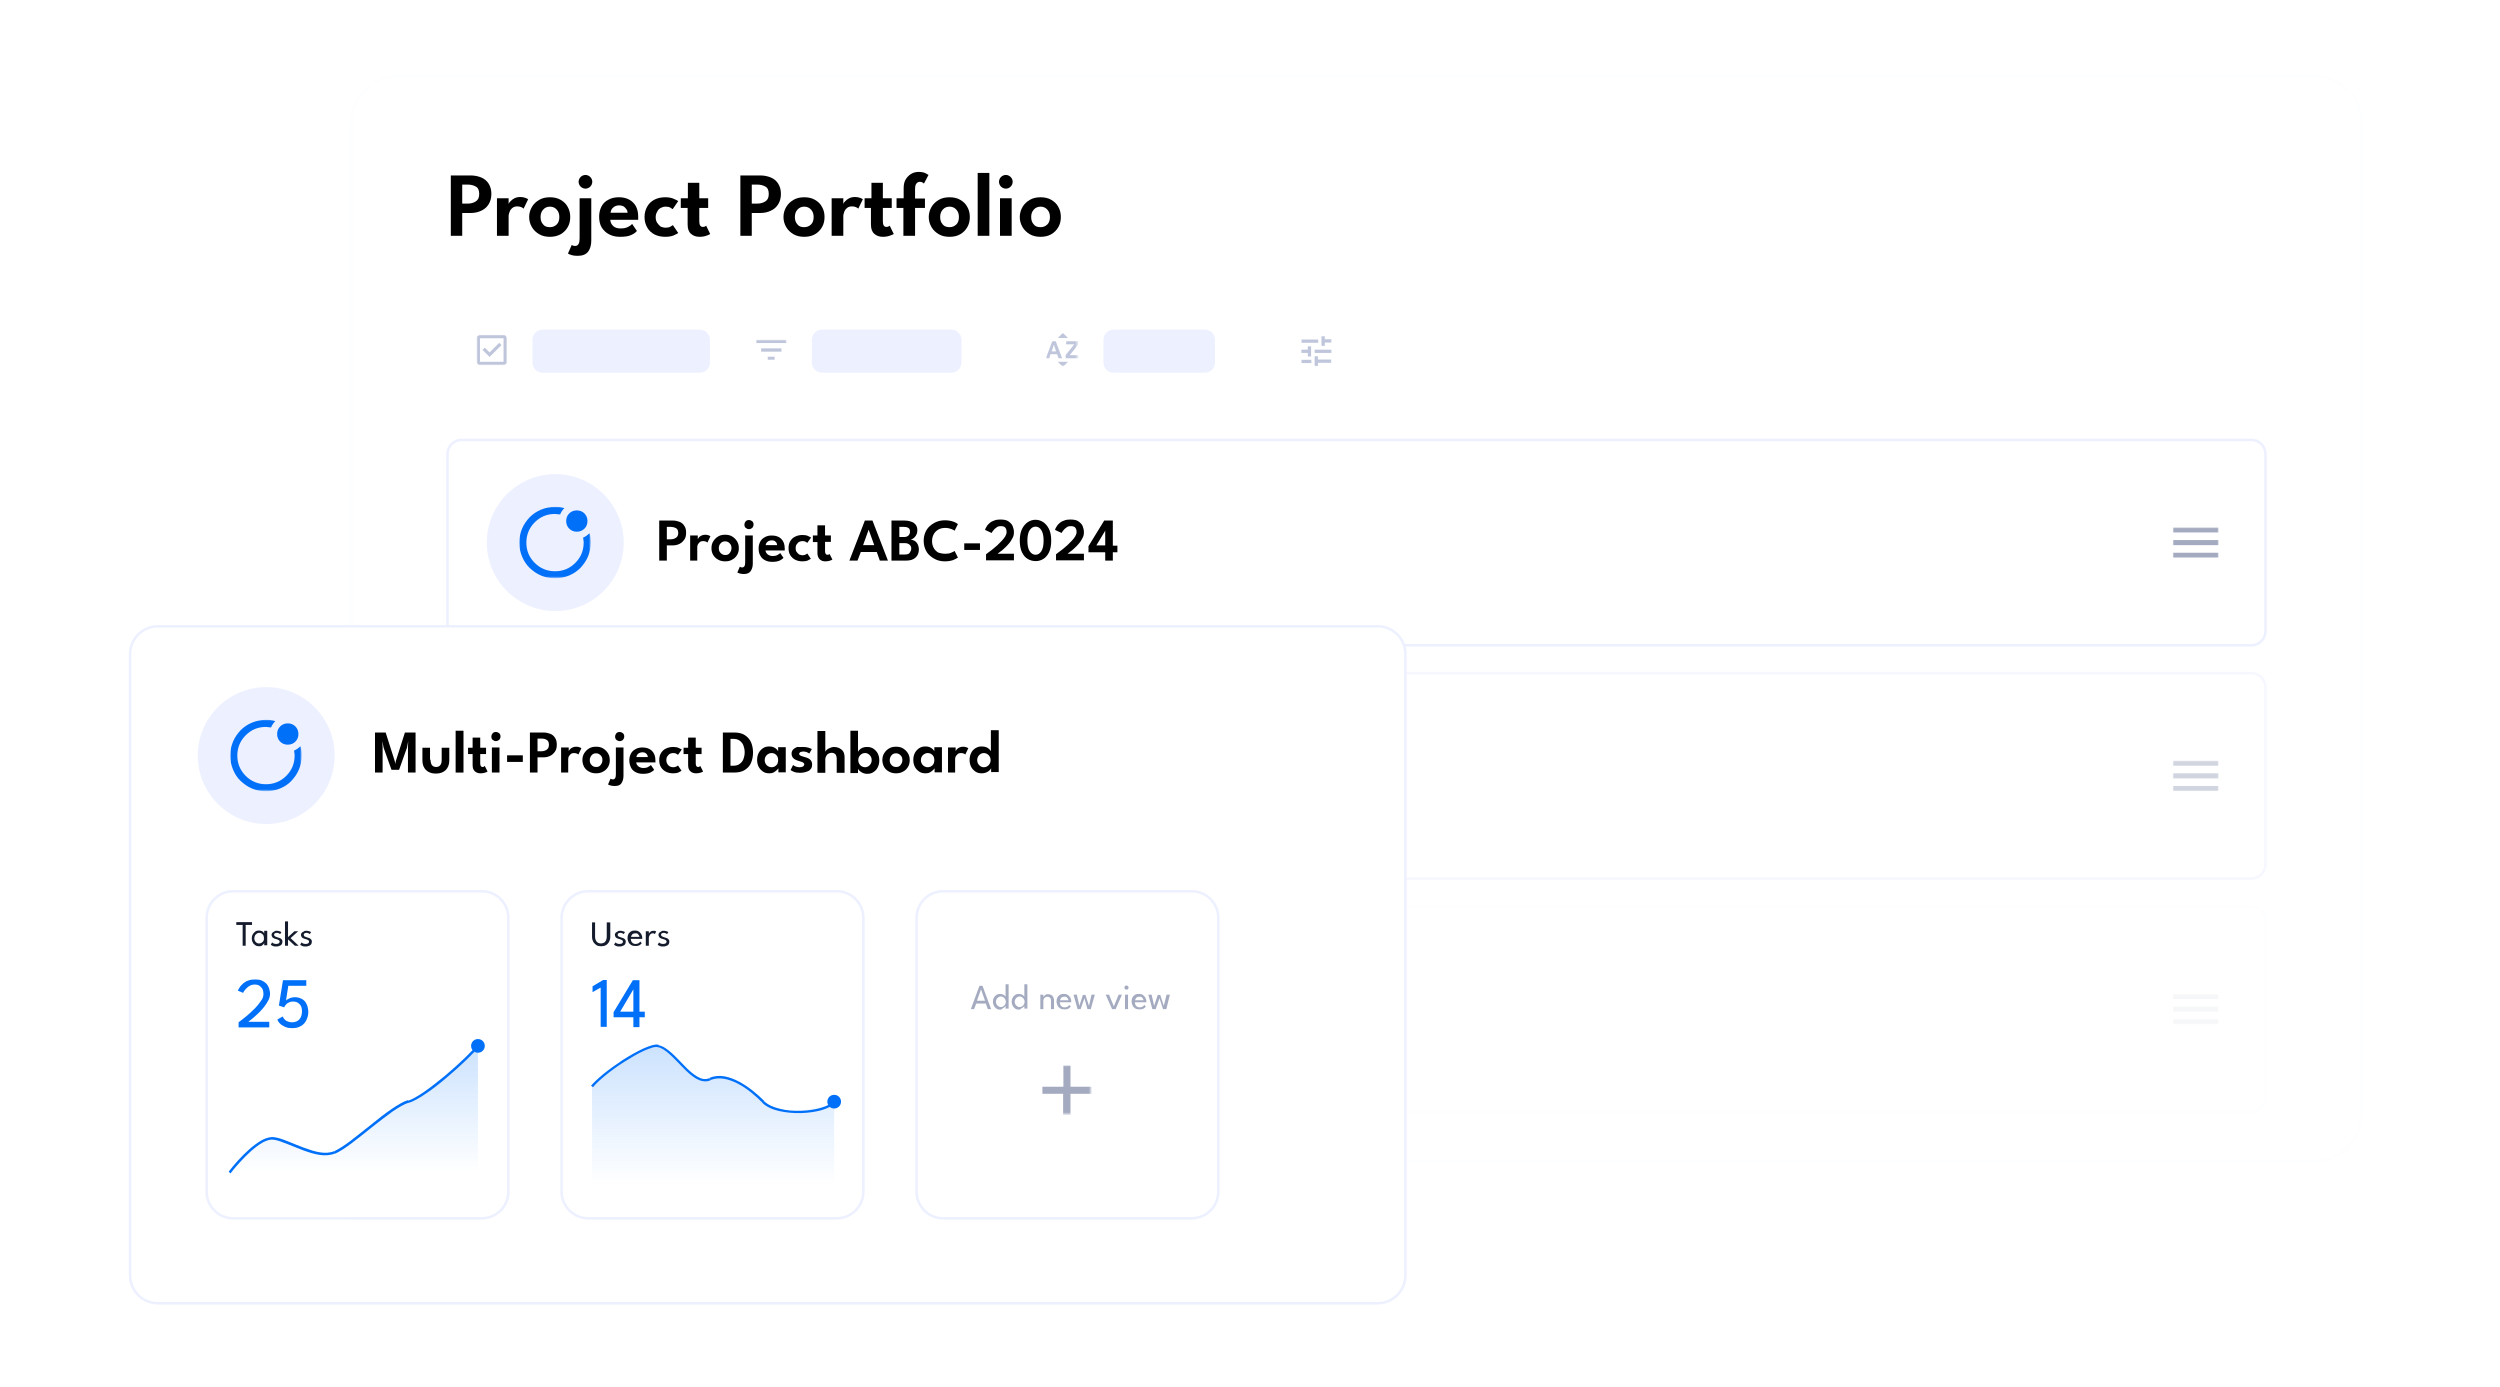 <?xml version="1.0" encoding="utf-8"?>
<!-- Generator: Adobe Illustrator 28.0.0, SVG Export Plug-In . SVG Version: 6.00 Build 0)  -->
<svg version="1.1" id="Ebene_1" xmlns="http://www.w3.org/2000/svg" xmlns:xlink="http://www.w3.org/1999/xlink" x="0px" y="0px"
	 viewBox="0 0 986 547" style="enable-background:new 0 0 986 547;" xml:space="preserve">
<style type="text/css">
	.st0{display:none;fill:#FFFFFF;}
	.st1{opacity:0.1;filter:url(#dropshadow);}
	.st2{fill:#FFFFFF;}
	.st3{fill:none;stroke:#EDF0FF;stroke-miterlimit:10;}
	.st4{fill:#EDF0FF;}
	.st5{fill:#D9D9D9;filter:url(#Adobe_OpacityMaskFilter);}
	.st6{mask:url(#mask0_274_27315_00000145038157947656184390000014875723720666736004_);}
	.st7{fill:#0070F9;}
	.st8{fill:#D9D9D9;filter:url(#Adobe_OpacityMaskFilter_00000107576835344016728640000016077495350926348940_);}
	.st9{mask:url(#mask1_274_27315_00000005970506291223347620000012364770963666630835_);}
	.st10{fill:#A4ABC0;}
	.st11{fill:none;stroke:#EDF0FF;}
	.st12{opacity:0.5;}
	.st13{fill:#FFEEDE;}
	.st14{fill:#D9D9D9;filter:url(#Adobe_OpacityMaskFilter_00000176744560439767045300000017588151107641699510_);}
	.st15{mask:url(#mask2_274_27315_00000151507945694497827050000009824139409309414276_);}
	.st16{fill:#A66A00;}
	.st17{fill:#001944;}
	.st18{fill:#D9D9D9;filter:url(#Adobe_OpacityMaskFilter_00000033360440195907997700000006966985857873644201_);}
	.st19{mask:url(#mask3_274_27315_00000040574649442289786810000017263373551539342211_);}
	.st20{opacity:0.1;}
	.st21{fill:#D9D9D9;filter:url(#Adobe_OpacityMaskFilter_00000175293279234122305450000014333123707956026758_);}
	.st22{mask:url(#mask4_274_27315_00000057869209659882410180000004402492628300667056_);}
	.st23{fill:#1C1B1F;}
	.st24{fill:#D9D9D9;filter:url(#Adobe_OpacityMaskFilter_00000128460453838618862090000009894616827971009178_);}
	.st25{mask:url(#mask5_274_27315_00000032634896185710369020000013870452898973581241_);}
	.st26{fill:#D9D9D9;filter:url(#Adobe_OpacityMaskFilter_00000174563643755021983930000000688847987402097815_);}
	.st27{mask:url(#mask6_274_27315_00000029765517490250436290000005026742271328545411_);}
	.st28{fill:#BFC6DC;}
	.st29{fill:#D9D9D9;filter:url(#Adobe_OpacityMaskFilter_00000147932696584151223700000009276710162888969403_);}
	.st30{mask:url(#mask7_274_27315_00000039134805003762892090000004662236005667594667_);}
	.st31{fill:#D9D9D9;filter:url(#Adobe_OpacityMaskFilter_00000047033051082292729160000003314723235778365859_);}
	.st32{mask:url(#mask8_274_27315_00000119115574539104056590000002802325616681142694_);}
	.st33{fill:#D9D9D9;filter:url(#Adobe_OpacityMaskFilter_00000041296361908112650890000003439815568496003463_);}
	.st34{mask:url(#mask9_274_27315_00000108278265367338480950000003821599886418236586_);}
	.st35{fill:#FFFFFF;stroke:#EDF0FF;stroke-miterlimit:10;}
	.st36{fill:#D9D9D9;filter:url(#Adobe_OpacityMaskFilter_00000096034222683979516030000007864404357381408161_);}
	.st37{mask:url(#mask10_274_27315_00000062181057440463218690000008711413646448756866_);}
	.st38{fill:#D9D9D9;filter:url(#Adobe_OpacityMaskFilter_00000159472353017066021030000013468448158394285995_);}
	.st39{mask:url(#mask11_274_27315_00000088129575131834342920000010303052136048646833_);}
	.st40{fill:#141B2C;}
	.st41{fill:url(#SVGID_1_);}
	.st42{fill:url(#SVGID_00000160180966321549863450000018224392489051472292_);}
	.st43{fill:#D9D9D9;filter:url(#Adobe_OpacityMaskFilter_00000116236852425659085050000006619240392929781434_);}
	.st44{mask:url(#mask12_274_27315_00000016757693227598362640000000124550979296247733_);}
</style>
<filter  height="130%" id="dropshadow">
	<feGaussianBlur  in="SourceAlpha" stdDeviation="11"></feGaussianBlur>
	<!--    stdDeviation is how much to blur    -->
	<feOffset  dx="0" dy="4" result="offsetblur"></feOffset>
	<!--    dx and dy are the shadow offset    -->
	<feComponentTransfer>
		<feFuncA  slope="1" type="linear"></feFuncA>
		<!--    slope is the transparency of the shadow    -->
	</feComponentTransfer>
	<feMerge>
		<feMergeNode></feMergeNode>
		<!--    this contains the offset blurred image    -->
		<feMergeNode  in="SourceGraphic"></feMergeNode>
		<!--    this contains the element that the filter is applied to    -->
	</feMerge>
</filter>
<path class="st0" d="M14,0h958c7.7,0,14,6.3,14,14v519c0,7.7-6.3,14-14,14H14c-7.7,0-14-6.3-14-14V14C0,6.3,6.3,0,14,0z"/>
<g class="st1">
	<path class="st2" d="M157.5,26h755c10.5,0,19,8.5,19,19v390c0,10.5-8.5,19-19,19h-755c-10.5,0-19-8.5-19-19V45
		C138.5,34.5,147,26,157.5,26z"/>
	<path class="st3" d="M157.5,26h755c10.5,0,19,8.5,19,19v390c0,10.5-8.5,19-19,19h-755c-10.5,0-19-8.5-19-19V45
		C138.5,34.5,147,26,157.5,26z"/>
</g>
<path class="st2" d="M182,173.5h706c3,0,5.5,2.5,5.5,5.5v70c0,3-2.5,5.5-5.5,5.5H182c-3,0-5.5-2.5-5.5-5.5v-70
	C176.5,176,179,173.5,182,173.5z"/>
<g class="st1">
	<path class="st2" d="M60.8,247h481c6.1,0,11,4.9,11,11v245c0,6.1-4.9,11-11,11h-481c-6.1,0-11-4.9-11-11V258
		C49.8,251.9,54.7,247,60.8,247z"/>
</g>
<path class="st4" d="M219,187L219,187c14.9,0,27,12.1,27,27l0,0c0,14.9-12.1,27-27,27l0,0c-14.9,0-27-12.1-27-27l0,0
	C192,199.1,204.1,187,219,187z"/>
<defs>
	<filter id="Adobe_OpacityMaskFilter" filterUnits="userSpaceOnUse" x="204.8" y="199.8" width="28.3" height="28.3">
		<feColorMatrix  type="matrix" values="1 0 0 0 0  0 1 0 0 0  0 0 1 0 0  0 0 0 1 0"/>
	</filter>
</defs>
<mask maskUnits="userSpaceOnUse" x="204.8" y="199.8" width="28.3" height="28.3" id="mask0_274_27315_00000145038157947656184390000014875723720666736004_">
	<rect x="202" y="197" class="st5" width="34" height="34"/>
</mask>
<g class="st6">
	<path class="st7" d="M204.8,214c0-2,0.4-3.8,1.1-5.5c0.7-1.7,1.8-3.2,3-4.5c1.3-1.3,2.8-2.3,4.5-3c1.7-0.7,3.6-1.1,5.5-1.1
		c0.6,0,1.3,0,1.9,0.1c0.6,0.1,1.2,0.2,1.8,0.4c-0.4,0.4-0.7,0.7-1,1.2c-0.3,0.4-0.5,0.9-0.7,1.3c-0.3,0-0.7-0.1-1-0.1
		c-0.3,0-0.6-0.1-1-0.1c-3.2,0-5.8,1.1-8,3.3s-3.3,4.9-3.3,8c0,3.2,1.1,5.8,3.3,8s4.9,3.3,8,3.3c3.2,0,5.8-1.1,8-3.3s3.3-4.9,3.3-8
		c0-0.3,0-0.7-0.1-1c0-0.3-0.1-0.6-0.1-1c0.5-0.2,0.9-0.4,1.3-0.7c0.4-0.3,0.8-0.6,1.2-1c0.2,0.6,0.3,1.2,0.4,1.8
		c0.1,0.6,0.1,1.2,0.1,1.9c0,2-0.4,3.8-1.1,5.5c-0.7,1.7-1.8,3.2-3,4.5c-1.3,1.3-2.8,2.3-4.5,3c-1.7,0.7-3.6,1.1-5.5,1.1
		c-2,0-3.8-0.4-5.5-1.1c-1.7-0.7-3.2-1.8-4.5-3c-1.3-1.3-2.3-2.8-3-4.5C205.2,217.8,204.8,216,204.8,214z M227.5,209.7
		c-1.2,0-2.2-0.4-3-1.2c-0.8-0.8-1.2-1.8-1.2-3c0-1.2,0.4-2.2,1.2-3c0.8-0.8,1.8-1.2,3-1.2c1.2,0,2.2,0.4,3,1.2
		c0.8,0.8,1.2,1.8,1.2,3c0,1.2-0.4,2.2-1.2,3C229.7,209.3,228.7,209.7,227.5,209.7z"/>
</g>
<defs>
	
		<filter id="Adobe_OpacityMaskFilter_00000077312616960804866740000012657054467729780909_" filterUnits="userSpaceOnUse" x="857" y="208" width="18" height="12">
		<feColorMatrix  type="matrix" values="1 0 0 0 0  0 1 0 0 0  0 0 1 0 0  0 0 0 1 0"/>
	</filter>
</defs>
<mask maskUnits="userSpaceOnUse" x="857" y="208" width="18" height="12" id="mask1_274_27315_00000005970506291223347620000012364770963666630835_">
	
		<rect x="854" y="202" style="fill:#D9D9D9;filter:url(#Adobe_OpacityMaskFilter_00000077312616960804866740000012657054467729780909_);" width="24" height="24"/>
</mask>
<g class="st9">
	<path class="st10" d="M857,220v-2h18v2H857z M857,215v-2h18v2H857z M857,210v-2h18v2H857z"/>
</g>
<path class="st11" d="M182,173.5h706c3,0,5.5,2.5,5.5,5.5v70c0,3-2.5,5.5-5.5,5.5H182c-3,0-5.5-2.5-5.5-5.5v-70
	C176.5,176,179,173.5,182,173.5z"/>
<g class="st12">
	<path class="st2" d="M182,265.5h706c3,0,5.5,2.5,5.5,5.5v70c0,3-2.5,5.5-5.5,5.5H182c-3,0-5.5-2.5-5.5-5.5v-70
		C176.5,268,179,265.5,182,265.5z"/>
	<path class="st13" d="M219,279L219,279c14.9,0,27,12.1,27,27l0,0c0,14.9-12.1,27-27,27l0,0c-14.9,0-27-12.1-27-27l0,0
		C192,291.1,204.1,279,219,279z"/>
	<defs>
		
			<filter id="Adobe_OpacityMaskFilter_00000086672533940535309500000010605154963771829671_" filterUnits="userSpaceOnUse" x="206.2" y="293.2" width="25.5" height="25.5">
			<feColorMatrix  type="matrix" values="1 0 0 0 0  0 1 0 0 0  0 0 1 0 0  0 0 0 1 0"/>
		</filter>
	</defs>
	
		<mask maskUnits="userSpaceOnUse" x="206.2" y="293.2" width="25.5" height="25.5" id="mask2_274_27315_00000151507945694497827050000009824139409309414276_">
		
			<rect x="202" y="289" style="fill:#D9D9D9;filter:url(#Adobe_OpacityMaskFilter_00000086672533940535309500000010605154963771829671_);" width="34" height="34"/>
	</mask>
	<g class="st15">
		<path class="st16" d="M209.1,318.8c-0.4,0-0.7-0.1-1-0.4c-0.3-0.3-0.4-0.6-0.4-1v-1.4h-1.4v-5.7c0-0.4,0.1-0.7,0.4-1
			c0.3-0.3,0.6-0.4,1-0.4h1.4v-9.9c0-1.6,0.6-2.9,1.7-4c1.1-1.1,2.4-1.7,4-1.7s2.9,0.6,4,1.7c1.1,1.1,1.7,2.4,1.7,4v14.2
			c0,0.8,0.3,1.4,0.8,2c0.6,0.6,1.2,0.8,2,0.8s1.4-0.3,2-0.8c0.6-0.6,0.8-1.2,0.8-2v-9.9h-1.4c-0.4,0-0.7-0.1-1-0.4
			c-0.3-0.3-0.4-0.6-0.4-1v-5.7h1.4v-1.4c0-0.4,0.1-0.7,0.4-1c0.3-0.3,0.6-0.4,1-0.4h2.8c0.4,0,0.7,0.1,1,0.4c0.3,0.3,0.4,0.6,0.4,1
			v1.4h1.4v5.7c0,0.4-0.1,0.7-0.4,1c-0.3,0.3-0.6,0.4-1,0.4h-1.4v9.9c0,1.6-0.6,2.9-1.7,4c-1.1,1.1-2.4,1.7-4,1.7s-2.9-0.6-4-1.7
			c-1.1-1.1-1.7-2.4-1.7-4v-14.2c0-0.8-0.3-1.4-0.8-2c-0.6-0.6-1.2-0.8-2-0.8s-1.4,0.3-2,0.8c-0.6,0.6-0.8,1.2-0.8,2v9.9h1.4
			c0.4,0,0.7,0.1,1,0.4c0.3,0.3,0.4,0.6,0.4,1v5.7h-1.4v1.4c0,0.4-0.1,0.7-0.4,1c-0.3,0.3-0.6,0.4-1,0.4H209.1z"/>
	</g>
	<path class="st17" d="M266.4,296.9c0.9,0,1.7,0.1,2.4,0.3c0.7,0.2,1.2,0.4,1.6,0.7c0.4,0.2,0.6,0.4,0.7,0.5l-1.3,2.1
		c-0.1-0.1-0.3-0.2-0.6-0.4c-0.3-0.2-0.7-0.4-1.1-0.5c-0.4-0.2-0.9-0.2-1.5-0.2c-0.8,0-1.5,0.2-1.9,0.5c-0.5,0.3-0.7,0.8-0.7,1.4
		c0,0.4,0.1,0.8,0.4,1.1c0.3,0.3,0.6,0.6,1.1,0.9c0.5,0.3,1.1,0.5,1.7,0.8c0.6,0.2,1.1,0.5,1.6,0.8c0.5,0.3,1,0.6,1.4,1
		s0.8,0.9,1,1.4c0.3,0.5,0.4,1.1,0.4,1.8c0,0.7-0.1,1.4-0.4,1.9c-0.3,0.6-0.7,1-1.2,1.4c-0.5,0.4-1.1,0.7-1.8,0.9
		c-0.7,0.2-1.4,0.3-2.2,0.3c-1,0-1.9-0.1-2.7-0.4c-0.8-0.2-1.4-0.5-1.9-0.8c-0.5-0.3-0.8-0.4-0.9-0.5l1.3-2.1
		c0.1,0.1,0.3,0.2,0.5,0.4c0.3,0.2,0.6,0.3,1,0.5c0.4,0.2,0.8,0.3,1.3,0.4c0.5,0.1,1,0.2,1.5,0.2c1,0,1.7-0.2,2.2-0.6
		c0.5-0.4,0.7-1,0.7-1.6c0-0.5-0.2-0.9-0.5-1.3c-0.3-0.4-0.7-0.7-1.3-1c-0.5-0.3-1.2-0.6-1.9-0.9c-0.7-0.3-1.4-0.7-2-1.1
		c-0.6-0.4-1.1-0.9-1.5-1.4c-0.4-0.6-0.6-1.3-0.6-2.1c0-0.8,0.2-1.5,0.7-2.1c0.5-0.6,1.1-1.1,1.8-1.4
		C264.7,297,265.5,296.9,266.4,296.9z M274.4,313v-9.9h2.6v9.9H274.4z M275.7,300.2c-0.4,0-0.8-0.2-1.1-0.5
		c-0.3-0.3-0.5-0.7-0.5-1.1s0.2-0.8,0.5-1.1c0.3-0.3,0.7-0.5,1.1-0.5c0.3,0,0.6,0.1,0.8,0.2c0.2,0.1,0.4,0.3,0.6,0.6
		c0.2,0.2,0.2,0.5,0.2,0.8c0,0.4-0.2,0.8-0.5,1.1C276.5,300,276.1,300.2,275.7,300.2z M281.8,308.7c0,0.5,0.1,1,0.4,1.4
		c0.2,0.4,0.6,0.7,1,1c0.5,0.2,1,0.3,1.7,0.3c0.6,0,1.1-0.1,1.5-0.2c0.4-0.2,0.8-0.3,1-0.6c0.3-0.2,0.5-0.4,0.6-0.6l1.1,1.5
		c-0.2,0.3-0.6,0.6-0.9,0.9s-0.8,0.5-1.4,0.6c-0.6,0.2-1.2,0.2-2.1,0.2c-1.1,0-2-0.2-2.8-0.7c-0.8-0.4-1.4-1.1-1.8-1.9
		c-0.4-0.8-0.6-1.7-0.6-2.8c0-1,0.2-1.8,0.6-2.6c0.4-0.8,1-1.4,1.7-1.8c0.8-0.4,1.7-0.7,2.8-0.7c1,0,1.9,0.2,2.6,0.6s1.3,1,1.7,1.7
		c0.4,0.7,0.6,1.6,0.6,2.7c0,0.1,0,0.2,0,0.4c0,0.2,0,0.3,0,0.4H281.8z M287,306.8c0-0.3-0.1-0.5-0.3-0.9c-0.2-0.3-0.4-0.6-0.8-0.9
		c-0.4-0.2-0.8-0.4-1.4-0.4c-0.6,0-1.1,0.1-1.5,0.4c-0.4,0.2-0.7,0.5-0.9,0.8c-0.2,0.3-0.3,0.6-0.3,0.9H287z M304.1,302.9
		c0.7,0,1.4,0.2,1.9,0.5c0.5,0.3,0.9,0.8,1.2,1.4c0.3,0.6,0.4,1.5,0.4,2.5v5.7h-2.5v-5.3c0-1-0.1-1.7-0.4-2.2
		c-0.3-0.5-0.8-0.7-1.5-0.7c-0.4,0-0.8,0.1-1.1,0.3s-0.6,0.5-0.9,1c-0.2,0.4-0.3,1-0.3,1.6v5.3h-2.4v-5.3c0-1-0.2-1.7-0.5-2.2
		c-0.3-0.5-0.8-0.7-1.4-0.7c-0.4,0-0.8,0.1-1.1,0.3s-0.6,0.5-0.8,1s-0.3,1-0.3,1.6v5.3h-2.5v-9.9h2.5v1.5c0.1-0.2,0.3-0.5,0.6-0.8
		c0.3-0.3,0.7-0.5,1.2-0.7c0.5-0.2,1-0.3,1.5-0.3c0.6,0,1.1,0.1,1.5,0.3c0.4,0.2,0.7,0.5,0.9,0.8c0.2,0.3,0.4,0.7,0.5,1
		c0.1-0.3,0.3-0.7,0.6-1c0.3-0.3,0.7-0.6,1.2-0.8C302.9,303,303.5,302.9,304.1,302.9z M312.2,308.7c0,0.5,0.1,1,0.4,1.4
		c0.2,0.4,0.6,0.7,1,1c0.5,0.2,1,0.3,1.7,0.3c0.6,0,1.1-0.1,1.5-0.2c0.4-0.2,0.8-0.3,1-0.6c0.3-0.2,0.5-0.4,0.6-0.6l1.1,1.5
		c-0.2,0.3-0.6,0.6-0.9,0.9c-0.4,0.3-0.8,0.5-1.4,0.6c-0.6,0.2-1.2,0.2-2.1,0.2c-1.1,0-2-0.2-2.8-0.7s-1.4-1.1-1.8-1.9
		c-0.4-0.8-0.6-1.7-0.6-2.8c0-1,0.2-1.8,0.6-2.6c0.4-0.8,1-1.4,1.7-1.8c0.8-0.4,1.7-0.7,2.8-0.7c1,0,1.9,0.2,2.6,0.6s1.3,1,1.7,1.7
		c0.4,0.7,0.6,1.6,0.6,2.7c0,0.1,0,0.2,0,0.4c0,0.2,0,0.3,0,0.4H312.2z M317.4,306.8c0-0.3-0.1-0.5-0.3-0.9
		c-0.2-0.3-0.4-0.6-0.8-0.9c-0.4-0.2-0.8-0.4-1.4-0.4c-0.6,0-1.1,0.1-1.5,0.4c-0.4,0.2-0.7,0.5-0.9,0.8c-0.2,0.3-0.3,0.6-0.3,0.9
		H317.4z M328,302.9c0.7,0,1.3,0.1,1.9,0.4s1.1,0.7,1.5,1.3c0.4,0.6,0.6,1.4,0.6,2.3v6.1h-2.6v-5.6c0-0.9-0.2-1.5-0.6-2
		c-0.4-0.4-1-0.6-1.6-0.6c-0.4,0-0.9,0.1-1.3,0.4c-0.4,0.2-0.7,0.6-1,1c-0.2,0.4-0.4,0.9-0.4,1.5v5.4H322v-9.9h2.6v1.7
		c0.1-0.3,0.3-0.6,0.6-0.9c0.3-0.3,0.7-0.6,1.2-0.8C326.9,303,327.4,302.9,328,302.9z M338.6,302.9c0.6,0,1.1,0.1,1.5,0.2
		c0.5,0.1,0.9,0.2,1.2,0.4s0.6,0.3,0.7,0.4l-0.9,1.6c-0.2-0.1-0.4-0.3-0.9-0.5c-0.4-0.2-0.9-0.3-1.4-0.3s-0.9,0.1-1.3,0.3
		c-0.4,0.2-0.5,0.5-0.5,0.8c0,0.4,0.2,0.6,0.6,0.9c0.4,0.2,0.9,0.4,1.5,0.5c0.5,0.1,1,0.3,1.5,0.5c0.5,0.2,0.9,0.5,1.2,0.9
		c0.3,0.4,0.5,0.9,0.5,1.5c0,0.6-0.1,1.1-0.4,1.5c-0.3,0.4-0.6,0.7-1,1c-0.4,0.2-0.9,0.4-1.4,0.5c-0.5,0.1-1,0.2-1.6,0.2
		c-0.6,0-1.2-0.1-1.7-0.2c-0.5-0.1-0.9-0.3-1.3-0.4c-0.3-0.2-0.6-0.3-0.7-0.4l0.9-1.8c0.2,0.2,0.5,0.4,1,0.6c0.5,0.2,1,0.3,1.6,0.3
		c0.6,0,1.1-0.1,1.5-0.4c0.4-0.2,0.6-0.6,0.6-1c0-0.3-0.1-0.5-0.3-0.7c-0.2-0.2-0.4-0.3-0.7-0.4c-0.3-0.1-0.7-0.2-1-0.3
		c-0.4-0.1-0.7-0.2-1.1-0.3c-0.4-0.1-0.7-0.3-1-0.6c-0.3-0.2-0.5-0.5-0.7-0.9c-0.2-0.3-0.3-0.7-0.3-1.2c0-0.6,0.2-1.1,0.6-1.5
		c0.4-0.4,0.9-0.7,1.5-0.9C337.3,303,337.9,302.9,338.6,302.9z"/>
	<defs>
		
			<filter id="Adobe_OpacityMaskFilter_00000122722557547552280830000005789227174867986878_" filterUnits="userSpaceOnUse" x="857" y="300" width="18" height="12">
			<feColorMatrix  type="matrix" values="1 0 0 0 0  0 1 0 0 0  0 0 1 0 0  0 0 0 1 0"/>
		</filter>
	</defs>
	
		<mask maskUnits="userSpaceOnUse" x="857" y="300" width="18" height="12" id="mask3_274_27315_00000040574649442289786810000017263373551539342211_">
		
			<rect x="854" y="294" style="fill:#D9D9D9;filter:url(#Adobe_OpacityMaskFilter_00000122722557547552280830000005789227174867986878_);" width="24" height="24"/>
	</mask>
	<g class="st19">
		<path class="st10" d="M857,312v-2h18v2H857z M857,307v-2h18v2H857z M857,302v-2h18v2H857z"/>
	</g>
	<path class="st11" d="M182,265.5h706c3,0,5.5,2.5,5.5,5.5v70c0,3-2.5,5.5-5.5,5.5H182c-3,0-5.5-2.5-5.5-5.5v-70
		C176.5,268,179,265.5,182,265.5z"/>
</g>
<g class="st20">
	<path class="st2" d="M182,357.5h706c3,0,5.5,2.5,5.5,5.5v70c0,3-2.5,5.5-5.5,5.5H182c-3,0-5.5-2.5-5.5-5.5v-70
		C176.5,360,179,357.5,182,357.5z"/>
	<path class="st4" d="M219,371L219,371c14.9,0,27,12.1,27,27l0,0c0,14.9-12.1,27-27,27l0,0c-14.9,0-27-12.1-27-27l0,0
		C192,383.1,204.1,371,219,371z"/>
	<defs>
		
			<filter id="Adobe_OpacityMaskFilter_00000153686301547548721760000003545971455548296597_" filterUnits="userSpaceOnUse" x="204.8" y="383.8" width="28.3" height="26.9">
			<feColorMatrix  type="matrix" values="1 0 0 0 0  0 1 0 0 0  0 0 1 0 0  0 0 0 1 0"/>
		</filter>
	</defs>
	
		<mask maskUnits="userSpaceOnUse" x="204.8" y="383.8" width="28.3" height="26.9" id="mask4_274_27315_00000057869209659882410180000004402492628300667056_">
		
			<rect x="202" y="381" style="fill:#D9D9D9;filter:url(#Adobe_OpacityMaskFilter_00000153686301547548721760000003545971455548296597_);" width="34" height="34"/>
	</mask>
	<g class="st22">
		<path class="st23" d="M215.5,406.5l9.9-6.4l-9.9-6.4V406.5z M207.7,410.8c-0.8,0-1.4-0.3-2-0.8c-0.6-0.6-0.8-1.2-0.8-2v-18.4h8.5
			v-2.8c0-0.8,0.3-1.4,0.8-2c0.6-0.6,1.2-0.8,2-0.8h5.7c0.8,0,1.4,0.3,2,0.8c0.6,0.6,0.8,1.2,0.8,2v2.8h8.5v18.4
			c0,0.8-0.3,1.4-0.8,2c-0.6,0.6-1.2,0.8-2,0.8H207.7z M207.7,407.9h22.7v-15.6h-22.7V407.9z M216.2,389.5h5.7v-2.8h-5.7V389.5z"/>
	</g>
	<path class="st17" d="M268.3,396.3h8v0.9c0,1.1-0.2,2.2-0.6,3.1c-0.4,1-0.9,1.8-1.6,2.6c-0.7,0.7-1.5,1.3-2.5,1.7
		c-1,0.4-2,0.6-3.2,0.6c-1.2,0-2.2-0.2-3.2-0.6c-1-0.4-1.8-1-2.5-1.8c-0.7-0.8-1.3-1.6-1.6-2.6c-0.4-1-0.6-2.1-0.6-3.2
		c0-1.1,0.2-2.2,0.6-3.2c0.4-1,0.9-1.9,1.6-2.6c0.7-0.8,1.6-1.3,2.5-1.8c1-0.4,2-0.6,3.2-0.6c0.9,0,1.6,0.1,2.3,0.3
		c0.7,0.2,1.3,0.4,1.8,0.8c0.5,0.3,1,0.7,1.4,1.1c0.4,0.4,0.7,0.8,1,1.2l-2.3,1.2c-0.4-0.6-1-1.1-1.7-1.5c-0.7-0.4-1.5-0.6-2.5-0.6
		c-0.8,0-1.5,0.2-2.1,0.5c-0.6,0.3-1.2,0.7-1.7,1.3c-0.5,0.5-0.8,1.2-1.1,1.9c-0.3,0.7-0.4,1.4-0.4,2.2s0.1,1.5,0.4,2.2
		c0.3,0.7,0.6,1.3,1.1,1.9c0.5,0.5,1,1,1.7,1.3c0.7,0.3,1.4,0.5,2.1,0.5c0.7,0,1.4-0.1,2-0.3c0.6-0.2,1.1-0.6,1.6-1
		c0.4-0.4,0.8-0.9,1-1.5c0.3-0.6,0.4-1.2,0.4-1.8h-5.2V396.3z M286.5,405v-1.8c-0.1,0.2-0.2,0.5-0.6,0.8c-0.3,0.3-0.7,0.6-1.2,0.9
		c-0.5,0.3-1.1,0.4-1.8,0.4c-0.9,0-1.7-0.2-2.5-0.7c-0.7-0.4-1.3-1.1-1.7-1.8s-0.6-1.7-0.6-2.7c0-1,0.2-1.9,0.6-2.7s1-1.4,1.7-1.8
		c0.7-0.4,1.6-0.7,2.5-0.7c0.7,0,1.3,0.1,1.8,0.4s0.9,0.5,1.2,0.8c0.3,0.3,0.5,0.6,0.6,0.8v-1.7h2.5v9.9H286.5z M280.6,400.1
		c0,0.6,0.1,1.2,0.4,1.7c0.3,0.5,0.6,0.8,1.1,1.1c0.5,0.3,0.9,0.4,1.5,0.4c0.6,0,1.1-0.1,1.5-0.4c0.4-0.3,0.8-0.6,1-1.1
		c0.3-0.5,0.4-1,0.4-1.6c0-0.6-0.1-1.2-0.4-1.6c-0.2-0.5-0.6-0.8-1-1.1c-0.4-0.3-0.9-0.4-1.5-0.4c-0.5,0-1,0.1-1.5,0.4
		c-0.4,0.3-0.8,0.6-1.1,1.1C280.7,398.9,280.6,399.4,280.6,400.1z M294.4,405h-2.6v-16.5h2.6V405z M299,400.7c0,0.5,0.1,1,0.4,1.4
		c0.2,0.4,0.6,0.7,1,1c0.5,0.2,1,0.3,1.7,0.3c0.6,0,1.1-0.1,1.5-0.2c0.4-0.2,0.8-0.3,1-0.6c0.3-0.2,0.5-0.4,0.6-0.6l1.1,1.5
		c-0.2,0.3-0.6,0.6-0.9,0.9c-0.4,0.3-0.8,0.5-1.4,0.6c-0.6,0.2-1.2,0.2-2.1,0.2c-1.1,0-2-0.2-2.8-0.7s-1.4-1.1-1.8-1.9
		c-0.4-0.8-0.6-1.7-0.6-2.8c0-1,0.2-1.8,0.6-2.6c0.4-0.8,1-1.4,1.7-1.8c0.8-0.4,1.7-0.7,2.8-0.7c1,0,1.9,0.2,2.6,0.6
		c0.7,0.4,1.3,1,1.7,1.7c0.4,0.7,0.6,1.6,0.6,2.7c0,0.1,0,0.2,0,0.4c0,0.2,0,0.3,0,0.4H299z M304.2,398.8c0-0.3-0.1-0.5-0.3-0.9
		c-0.2-0.3-0.4-0.6-0.8-0.9c-0.4-0.2-0.8-0.4-1.4-0.4c-0.6,0-1.1,0.1-1.5,0.4c-0.4,0.2-0.7,0.5-0.9,0.8c-0.2,0.3-0.3,0.6-0.3,0.9
		H304.2z M311.4,405h-2.6v-9.9h2.6v1.6h-0.1c0.1-0.2,0.2-0.4,0.5-0.7c0.3-0.3,0.6-0.6,1.1-0.8c0.4-0.2,1-0.4,1.6-0.4
		c0.5,0,0.9,0.1,1.2,0.2c0.4,0.1,0.6,0.3,0.8,0.4l-1,2.1c-0.1-0.1-0.3-0.3-0.6-0.4c-0.3-0.1-0.6-0.2-1-0.2c-0.5,0-1,0.2-1.3,0.5
		c-0.4,0.3-0.6,0.7-0.8,1.1c-0.2,0.4-0.3,0.8-0.3,1.2V405z M318,405v-9.9h2.6v9.9H318z M319.3,392.2c-0.4,0-0.8-0.2-1.1-0.5
		c-0.3-0.3-0.5-0.7-0.5-1.1s0.2-0.8,0.5-1.1c0.3-0.3,0.7-0.5,1.1-0.5c0.3,0,0.6,0.1,0.8,0.2c0.2,0.1,0.4,0.3,0.6,0.6
		c0.2,0.2,0.2,0.5,0.2,0.8c0,0.4-0.2,0.8-0.5,1.1S319.7,392.2,319.3,392.2z M331.4,405v-1.8c-0.1,0.2-0.2,0.5-0.6,0.8
		c-0.3,0.3-0.7,0.6-1.2,0.9c-0.5,0.3-1.1,0.4-1.8,0.4c-0.9,0-1.7-0.2-2.5-0.7c-0.7-0.4-1.3-1.1-1.7-1.8s-0.6-1.7-0.6-2.7
		c0-1,0.2-1.9,0.6-2.7s1-1.4,1.7-1.8c0.7-0.4,1.6-0.7,2.5-0.7c0.7,0,1.3,0.1,1.8,0.4s0.9,0.5,1.2,0.8c0.3,0.3,0.5,0.6,0.6,0.8v-1.7
		h2.5v9.9H331.4z M325.5,400.1c0,0.6,0.1,1.2,0.4,1.7c0.3,0.5,0.6,0.8,1.1,1.1c0.5,0.3,0.9,0.4,1.5,0.4c0.6,0,1.1-0.1,1.5-0.4
		c0.4-0.3,0.8-0.6,1-1.1c0.3-0.5,0.4-1,0.4-1.6c0-0.6-0.1-1.2-0.4-1.6c-0.2-0.5-0.6-0.8-1-1.1c-0.4-0.3-0.9-0.4-1.5-0.4
		c-0.5,0-1,0.1-1.5,0.4c-0.4,0.3-0.8,0.6-1.1,1.1C325.7,398.9,325.5,399.4,325.5,400.1z M345.3,405h-2.6v-9.9h2.6v1.6h-0.1
		c0.1-0.2,0.2-0.4,0.5-0.7c0.3-0.3,0.6-0.6,1.1-0.8c0.4-0.2,1-0.4,1.6-0.4c0.5,0,0.9,0.1,1.2,0.2c0.4,0.1,0.6,0.3,0.8,0.4l-1,2.1
		c-0.1-0.1-0.3-0.3-0.6-0.4c-0.3-0.1-0.6-0.2-1-0.2c-0.5,0-1,0.2-1.3,0.5c-0.4,0.3-0.6,0.7-0.8,1.1c-0.2,0.4-0.3,0.8-0.3,1.2V405z
		 M353.3,400.7c0,0.5,0.1,1,0.4,1.4c0.2,0.4,0.6,0.7,1,1c0.5,0.2,1,0.3,1.7,0.3c0.6,0,1.1-0.1,1.5-0.2c0.4-0.2,0.8-0.3,1-0.6
		c0.3-0.2,0.5-0.4,0.6-0.6l1.1,1.5c-0.2,0.3-0.6,0.6-0.9,0.9s-0.8,0.5-1.4,0.6c-0.6,0.2-1.2,0.2-2.1,0.2c-1.1,0-2-0.2-2.8-0.7
		s-1.4-1.1-1.8-1.9c-0.4-0.8-0.6-1.7-0.6-2.8c0-1,0.2-1.8,0.6-2.6c0.4-0.8,1-1.4,1.7-1.8c0.8-0.4,1.7-0.7,2.8-0.7
		c1,0,1.9,0.2,2.6,0.6s1.3,1,1.7,1.7c0.4,0.7,0.6,1.6,0.6,2.7c0,0.1,0,0.2,0,0.4c0,0.2,0,0.3,0,0.4H353.3z M358.5,398.8
		c0-0.3-0.1-0.5-0.3-0.9c-0.2-0.3-0.4-0.6-0.8-0.9c-0.4-0.2-0.8-0.4-1.4-0.4c-0.6,0-1.1,0.1-1.5,0.4c-0.4,0.2-0.7,0.5-0.9,0.8
		c-0.2,0.3-0.3,0.6-0.3,0.9H358.5z M367.1,394.9c0.6,0,1.1,0.1,1.5,0.2c0.5,0.1,0.9,0.2,1.2,0.4s0.6,0.3,0.7,0.4l-0.9,1.6
		c-0.2-0.1-0.4-0.3-0.9-0.5c-0.4-0.2-0.9-0.3-1.4-0.3c-0.5,0-0.9,0.1-1.3,0.3c-0.4,0.2-0.5,0.5-0.5,0.8c0,0.4,0.2,0.6,0.6,0.9
		c0.4,0.2,0.9,0.4,1.5,0.5c0.5,0.1,1,0.3,1.5,0.5c0.5,0.2,0.9,0.5,1.2,0.9c0.3,0.4,0.5,0.9,0.5,1.5c0,0.6-0.1,1.1-0.4,1.5
		c-0.3,0.4-0.6,0.7-1,1c-0.4,0.2-0.9,0.4-1.4,0.5c-0.5,0.1-1,0.2-1.6,0.2c-0.6,0-1.2-0.1-1.7-0.2c-0.5-0.1-0.9-0.3-1.3-0.4
		c-0.3-0.2-0.6-0.3-0.7-0.4l0.9-1.8c0.2,0.2,0.5,0.4,1,0.6c0.5,0.2,1,0.3,1.6,0.3c0.6,0,1.1-0.1,1.5-0.4c0.4-0.2,0.6-0.6,0.6-1
		c0-0.3-0.1-0.5-0.3-0.7c-0.2-0.2-0.4-0.3-0.7-0.4c-0.3-0.1-0.7-0.2-1-0.3c-0.4-0.1-0.7-0.2-1.1-0.3c-0.4-0.1-0.7-0.3-1-0.6
		c-0.3-0.2-0.5-0.5-0.7-0.9c-0.2-0.3-0.3-0.7-0.3-1.2c0-0.6,0.2-1.1,0.6-1.5c0.4-0.4,0.9-0.7,1.5-0.9S366.4,394.9,367.1,394.9z
		 M372.1,395.1h1.8v-4h2.5v4h2.4v2.2h-2.4v4.2c0,0.5,0.1,0.9,0.3,1.2c0.2,0.3,0.4,0.4,0.8,0.4c0.3,0,0.5-0.1,0.7-0.2
		c0.2-0.1,0.3-0.2,0.3-0.2l0.9,1.9c0,0-0.2,0.1-0.4,0.2c-0.2,0.1-0.5,0.2-0.9,0.3c-0.4,0.1-0.8,0.1-1.3,0.1c-0.8,0-1.5-0.2-2.1-0.7
		c-0.6-0.5-0.8-1.3-0.8-2.3v-4.9h-1.8V395.1z M386,405.3c-1,0-2-0.2-2.8-0.7c-0.8-0.5-1.4-1.1-1.9-1.8c-0.5-0.8-0.7-1.7-0.7-2.7
		s0.2-1.9,0.7-2.7c0.5-0.8,1.1-1.4,1.9-1.9c0.8-0.5,1.7-0.7,2.8-0.7c1,0,1.9,0.2,2.7,0.7c0.8,0.5,1.4,1.1,1.9,1.9
		c0.5,0.8,0.7,1.7,0.7,2.7s-0.2,1.9-0.7,2.7c-0.4,0.8-1.1,1.4-1.9,1.8C387.9,405.1,387,405.3,386,405.3z M386,403.1
		c0.6,0,1.1-0.1,1.5-0.4c0.4-0.3,0.8-0.6,1-1.1s0.3-1,0.3-1.6c0-0.6-0.1-1.1-0.3-1.6c-0.2-0.5-0.6-0.8-1-1.1
		c-0.4-0.3-0.9-0.4-1.5-0.4c-0.6,0-1.1,0.1-1.5,0.4c-0.4,0.3-0.8,0.6-1,1.1c-0.2,0.5-0.3,1-0.3,1.6c0,0.6,0.1,1.1,0.3,1.6
		c0.2,0.5,0.6,0.8,1,1.1C384.9,403,385.4,403.1,386,403.1z M395.9,405h-2.6v-9.9h2.6v1.6h-0.1c0.1-0.2,0.2-0.4,0.5-0.7
		c0.3-0.3,0.6-0.6,1.1-0.8c0.4-0.2,1-0.4,1.6-0.4c0.5,0,0.9,0.1,1.2,0.2c0.4,0.1,0.6,0.3,0.8,0.4l-1,2.1c-0.1-0.1-0.3-0.3-0.6-0.4
		c-0.3-0.1-0.6-0.2-1-0.2c-0.5,0-1,0.2-1.3,0.5c-0.4,0.3-0.6,0.7-0.8,1.1c-0.2,0.4-0.3,0.8-0.3,1.2V405z M403.9,400.7
		c0,0.5,0.1,1,0.4,1.4c0.2,0.4,0.6,0.7,1,1c0.5,0.2,1,0.3,1.7,0.3c0.6,0,1.1-0.1,1.5-0.2c0.4-0.2,0.8-0.3,1-0.6
		c0.3-0.2,0.5-0.4,0.6-0.6l1.1,1.5c-0.2,0.3-0.6,0.6-0.9,0.9c-0.4,0.3-0.8,0.5-1.4,0.6c-0.6,0.2-1.2,0.2-2.1,0.2
		c-1.1,0-2-0.2-2.8-0.7s-1.4-1.1-1.8-1.9c-0.4-0.8-0.6-1.7-0.6-2.8c0-1,0.2-1.8,0.6-2.6c0.4-0.8,1-1.4,1.7-1.8
		c0.8-0.4,1.7-0.7,2.8-0.7c1,0,1.9,0.2,2.6,0.6c0.7,0.4,1.3,1,1.7,1.7c0.4,0.7,0.6,1.6,0.6,2.7c0,0.1,0,0.2,0,0.4c0,0.2,0,0.3,0,0.4
		H403.9z M409.1,398.8c0-0.3-0.1-0.5-0.3-0.9c-0.2-0.3-0.4-0.6-0.8-0.9c-0.4-0.2-0.8-0.4-1.4-0.4c-0.6,0-1.1,0.1-1.5,0.4
		c-0.4,0.2-0.7,0.5-0.9,0.8c-0.2,0.3-0.3,0.6-0.3,0.9H409.1z M418.1,405.3c-0.9,0-1.7-0.2-2.5-0.7s-1.3-1.1-1.7-1.8
		c-0.4-0.8-0.6-1.7-0.6-2.7c0-1,0.2-1.9,0.6-2.7c0.4-0.8,1-1.4,1.7-1.8c0.7-0.4,1.5-0.7,2.5-0.7c0.7,0,1.3,0.1,1.8,0.4
		c0.5,0.2,1,0.5,1.3,0.8c0.3,0.3,0.5,0.6,0.6,0.8v-8.4h2.6V405h-2.5v-1.8c-0.1,0.3-0.3,0.6-0.7,0.9c-0.3,0.3-0.8,0.6-1.3,0.9
		C419.3,405.2,418.7,405.3,418.1,405.3z M418.8,403.2c0.6,0,1.1-0.1,1.5-0.4c0.5-0.3,0.8-0.6,1.1-1.1c0.3-0.5,0.4-1,0.4-1.6
		c0-0.6-0.1-1.2-0.4-1.6c-0.3-0.5-0.6-0.8-1.1-1.1c-0.5-0.3-1-0.4-1.5-0.4c-0.5,0-1,0.1-1.4,0.4c-0.4,0.3-0.8,0.6-1,1.1
		c-0.3,0.5-0.4,1-0.4,1.7c0,0.6,0.1,1.2,0.4,1.7c0.3,0.5,0.6,0.8,1,1.1C417.8,403.1,418.2,403.2,418.8,403.2z"/>
	<defs>
		
			<filter id="Adobe_OpacityMaskFilter_00000009555458913550848360000009944137520295907771_" filterUnits="userSpaceOnUse" x="857" y="392" width="18" height="12">
			<feColorMatrix  type="matrix" values="1 0 0 0 0  0 1 0 0 0  0 0 1 0 0  0 0 0 1 0"/>
		</filter>
	</defs>
	
		<mask maskUnits="userSpaceOnUse" x="857" y="392" width="18" height="12" id="mask5_274_27315_00000032634896185710369020000013870452898973581241_">
		
			<rect x="854" y="386" style="fill:#D9D9D9;filter:url(#Adobe_OpacityMaskFilter_00000009555458913550848360000009944137520295907771_);" width="24" height="24"/>
	</mask>
	<g class="st25">
		<path class="st10" d="M857,404v-2h18v2H857z M857,399v-2h18v2H857z M857,394v-2h18v2H857z"/>
	</g>
	<path class="st11" d="M182,357.5h706c3,0,5.5,2.5,5.5,5.5v70c0,3-2.5,5.5-5.5,5.5H182c-3,0-5.5-2.5-5.5-5.5v-70
		C176.5,360,179,357.5,182,357.5z"/>
</g>
<defs>
	
		<filter id="Adobe_OpacityMaskFilter_00000148636574369631422570000012647880400362160529_" filterUnits="userSpaceOnUse" x="298.2" y="134" width="12" height="8">
		<feColorMatrix  type="matrix" values="1 0 0 0 0  0 1 0 0 0  0 0 1 0 0  0 0 0 1 0"/>
	</filter>
</defs>
<mask maskUnits="userSpaceOnUse" x="298.2" y="134" width="12" height="8" id="mask6_274_27315_00000029765517490250436290000005026742271328545411_">
	
		<rect x="296.2" y="130" style="fill:#D9D9D9;filter:url(#Adobe_OpacityMaskFilter_00000148636574369631422570000012647880400362160529_);" width="16" height="16"/>
</mask>
<g class="st27">
	<path class="st28" d="M302.8,142v-1.3h2.7v1.3H302.8z M300.2,138.7v-1.3h8v1.3H300.2z M298.2,135.3V134h12v1.3H298.2z"/>
</g>
<path class="st4" d="M324.2,130h51c2.2,0,4,1.8,4,4v9c0,2.2-1.8,4-4,4h-51c-2.2,0-4-1.8-4-4v-9C320.2,131.8,322,130,324.2,130z"/>
<defs>
	
		<filter id="Adobe_OpacityMaskFilter_00000155867610825532378760000004828692354584286627_" filterUnits="userSpaceOnUse" x="412.5" y="131.3" width="12.7" height="13.3">
		<feColorMatrix  type="matrix" values="1 0 0 0 0  0 1 0 0 0  0 0 1 0 0  0 0 0 1 0"/>
	</filter>
</defs>
<mask maskUnits="userSpaceOnUse" x="412.5" y="131.3" width="12.7" height="13.3" id="mask7_274_27315_00000039134805003762892090000004662236005667594667_">
	
		<rect x="411.2" y="130" style="fill:#D9D9D9;filter:url(#Adobe_OpacityMaskFilter_00000155867610825532378760000004828692354584286627_);" width="16" height="16"/>
</mask>
<g class="st30">
	<path class="st28" d="M412.5,141.3l2.5-6.7h1.4l2.5,6.7h-1.4l-0.6-1.6h-2.6l-0.5,1.6H412.5z M414.8,138.6h1.7l-0.8-2.5h-0.1
		L414.8,138.6z M420.3,141.3v-1.3l3.4-4.2h-3.2v-1.2h4.7v1.3l-3.3,4.2h3.4v1.2H420.3z M417.2,133.3l2-2l2,2H417.2z M419.2,144.7
		l-2-2h4L419.2,144.7z"/>
</g>
<path class="st4" d="M439.2,130h36c2.2,0,4,1.8,4,4v9c0,2.2-1.8,4-4,4h-36c-2.2,0-4-1.8-4-4v-9C435.2,131.8,437,130,439.2,130z"/>
<defs>
	
		<filter id="Adobe_OpacityMaskFilter_00000124848916928431052950000001505843857026390410_" filterUnits="userSpaceOnUse" x="513.2" y="132.5" width="12" height="12">
		<feColorMatrix  type="matrix" values="1 0 0 0 0  0 1 0 0 0  0 0 1 0 0  0 0 0 1 0"/>
	</filter>
</defs>
<mask maskUnits="userSpaceOnUse" x="513.2" y="132.5" width="12" height="12" id="mask8_274_27315_00000119115574539104056590000002802325616681142694_">
	
		<rect x="511.2" y="130.5" style="fill:#D9D9D9;filter:url(#Adobe_OpacityMaskFilter_00000124848916928431052950000001505843857026390410_);" width="16" height="16"/>
</mask>
<g class="st32">
	<path class="st28" d="M518.5,144.5v-4h1.3v1.3h5.3v1.3h-5.3v1.3H518.5z M513.2,143.2v-1.3h4v1.3H513.2z M515.8,140.5v-1.3h-2.7
		v-1.3h2.7v-1.3h1.3v4H515.8z M518.5,139.2v-1.3h6.7v1.3H518.5z M521.2,136.5v-4h1.3v1.3h2.7v1.3h-2.7v1.3H521.2z M513.2,135.2v-1.3
		h6.7v1.3H513.2z"/>
</g>
<defs>
	
		<filter id="Adobe_OpacityMaskFilter_00000041974778025641987220000018268573733573247130_" filterUnits="userSpaceOnUse" x="188" y="132" width="12" height="12">
		<feColorMatrix  type="matrix" values="1 0 0 0 0  0 1 0 0 0  0 0 1 0 0  0 0 0 1 0"/>
	</filter>
</defs>
<mask maskUnits="userSpaceOnUse" x="188" y="132" width="12" height="12" id="mask9_274_27315_00000108278265367338480950000003821599886418236586_">
	
		<rect x="186" y="130" style="fill:#D9D9D9;filter:url(#Adobe_OpacityMaskFilter_00000041974778025641987220000018268573733573247130_);" width="16" height="16"/>
</mask>
<g class="st34">
	<path class="st28" d="M193.1,140.8l4.7-4.7l-0.9-0.9l-3.8,3.8l-1.9-1.9l-0.9,0.9L193.1,140.8z M189.3,144c-0.4,0-0.7-0.1-0.9-0.4
		s-0.4-0.6-0.4-0.9v-9.3c0-0.4,0.1-0.7,0.4-0.9s0.6-0.4,0.9-0.4h9.3c0.4,0,0.7,0.1,0.9,0.4s0.4,0.6,0.4,0.9v9.3
		c0,0.4-0.1,0.7-0.4,0.9s-0.6,0.4-0.9,0.4H189.3z M189.3,142.7h9.3v-9.3h-9.3V142.7z"/>
</g>
<path class="st4" d="M214,130h62c2.2,0,4,1.8,4,4v9c0,2.2-1.8,4-4,4h-62c-2.2,0-4-1.8-4-4v-9C210,131.8,211.8,130,214,130z"/>
<g id="Dashboard">
	<path class="st35" d="M62.3,247h481c6.1,0,11,4.9,11,11v245c0,6.1-4.9,11-11,11h-481c-6.1,0-11-4.9-11-11V258
		C51.3,251.9,56.3,247,62.3,247z"/>
</g>
<path class="st11" d="M92,351.5h98c5.8,0,10.5,4.7,10.5,10.5v108c0,5.8-4.7,10.5-10.5,10.5H92c-5.8,0-10.5-4.7-10.5-10.5V362
	C81.5,356.2,86.2,351.5,92,351.5z"/>
<path class="st4" d="M105,271L105,271c14.9,0,27,12.1,27,27l0,0c0,14.9-12.1,27-27,27l0,0c-14.9,0-27-12.1-27-27l0,0
	C78,283.1,90.1,271,105,271z"/>
<defs>
	
		<filter id="Adobe_OpacityMaskFilter_00000066491682174048410890000018159597805661848455_" filterUnits="userSpaceOnUse" x="90.8" y="283.8" width="28.3" height="28.3">
		<feColorMatrix  type="matrix" values="1 0 0 0 0  0 1 0 0 0  0 0 1 0 0  0 0 0 1 0"/>
	</filter>
</defs>
<mask maskUnits="userSpaceOnUse" x="90.8" y="283.8" width="28.3" height="28.3" id="mask10_274_27315_00000062181057440463218690000008711413646448756866_">
	
		<rect x="88" y="281" style="fill:#D9D9D9;filter:url(#Adobe_OpacityMaskFilter_00000066491682174048410890000018159597805661848455_);" width="34" height="34"/>
</mask>
<g class="st37">
	<path class="st7" d="M90.8,298c0-2,0.4-3.8,1.1-5.5c0.7-1.7,1.8-3.2,3-4.5c1.3-1.3,2.8-2.3,4.5-3c1.7-0.7,3.6-1.1,5.5-1.1
		c0.6,0,1.3,0,1.9,0.1c0.6,0.1,1.2,0.2,1.8,0.4c-0.4,0.4-0.7,0.7-1,1.2c-0.3,0.4-0.5,0.9-0.7,1.3c-0.3,0-0.7-0.1-1-0.1
		c-0.3,0-0.6-0.1-1-0.1c-3.2,0-5.8,1.1-8,3.3c-2.2,2.2-3.3,4.9-3.3,8s1.1,5.8,3.3,8c2.2,2.2,4.9,3.3,8,3.3s5.8-1.1,8-3.3
		c2.2-2.2,3.3-4.9,3.3-8c0-0.3,0-0.7-0.1-1c0-0.3-0.1-0.6-0.1-1c0.5-0.2,0.9-0.4,1.3-0.7c0.4-0.3,0.8-0.6,1.2-1
		c0.2,0.6,0.3,1.2,0.4,1.8c0.1,0.6,0.1,1.2,0.1,1.9c0,2-0.4,3.8-1.1,5.5c-0.7,1.7-1.8,3.2-3,4.5s-2.8,2.3-4.5,3
		c-1.7,0.7-3.6,1.1-5.5,1.1c-2,0-3.8-0.4-5.5-1.1c-1.7-0.7-3.2-1.8-4.5-3s-2.3-2.8-3-4.5C91.2,301.8,90.8,300,90.8,298z
		 M113.5,293.7c-1.2,0-2.2-0.4-3-1.2c-0.8-0.8-1.2-1.8-1.2-3c0-1.2,0.4-2.2,1.2-3c0.8-0.8,1.8-1.2,3-1.2c1.2,0,2.2,0.4,3,1.2
		c0.8,0.8,1.2,1.8,1.2,3c0,1.2-0.4,2.2-1.2,3C115.7,293.3,114.7,293.7,113.5,293.7z"/>
</g>
<defs>
	
		<filter id="Adobe_OpacityMaskFilter_00000044860089859148110640000009307276133167243945_" filterUnits="userSpaceOnUse" x="512" y="292" width="18" height="12">
		<feColorMatrix  type="matrix" values="1 0 0 0 0  0 1 0 0 0  0 0 1 0 0  0 0 0 1 0"/>
	</filter>
</defs>
<mask maskUnits="userSpaceOnUse" x="512" y="292" width="18" height="12" id="mask11_274_27315_00000088129575131834342920000010303052136048646833_">
	
		<rect x="509" y="286" style="fill:#D9D9D9;filter:url(#Adobe_OpacityMaskFilter_00000044860089859148110640000009307276133167243945_);" width="24" height="24"/>
</mask>
<g class="st39">
	<path class="st2" d="M512,304v-2h18v2H512z M512,299v-2h18v2H512z M512,294v-2h18v2H512z"/>
</g>
<path class="st40" d="M95.7,364.8h-2.5v-1.1h6.2v1.1h-2.5v8.2h-1.2V364.8z M104.2,373v-1.1c0,0.1-0.1,0.3-0.3,0.5
	c-0.2,0.2-0.4,0.4-0.7,0.6c-0.3,0.2-0.7,0.2-1.1,0.2c-0.5,0-1-0.1-1.4-0.4c-0.4-0.3-0.8-0.6-1-1.1c-0.3-0.5-0.4-1-0.4-1.6
	s0.1-1.1,0.4-1.6c0.3-0.5,0.6-0.8,1-1.1c0.4-0.3,0.9-0.4,1.4-0.4c0.4,0,0.8,0.1,1.1,0.2c0.3,0.1,0.6,0.3,0.7,0.5
	c0.2,0.2,0.3,0.4,0.3,0.5v-1.1h1.2v5.7H104.2z M100.3,370.1c0,0.4,0.1,0.8,0.3,1.1c0.2,0.3,0.4,0.5,0.7,0.7c0.3,0.2,0.6,0.2,0.9,0.2
	c0.4,0,0.7-0.1,1-0.3c0.3-0.2,0.5-0.4,0.7-0.7c0.2-0.3,0.2-0.7,0.2-1.1s-0.1-0.8-0.2-1.1c-0.2-0.3-0.4-0.5-0.7-0.7
	c-0.3-0.2-0.6-0.3-1-0.3c-0.3,0-0.6,0.1-0.9,0.3c-0.3,0.2-0.5,0.4-0.7,0.7C100.4,369.4,100.3,369.7,100.3,370.1z M109.1,367.1
	c0.3,0,0.6,0,0.8,0.1c0.3,0.1,0.5,0.1,0.7,0.2c0.2,0.1,0.3,0.2,0.4,0.2l-0.5,0.8c-0.1-0.1-0.3-0.2-0.5-0.3c-0.2-0.1-0.5-0.2-0.8-0.2
	c-0.3,0-0.6,0.1-0.8,0.2c-0.2,0.1-0.3,0.3-0.3,0.6c0,0.2,0.1,0.4,0.4,0.6c0.2,0.1,0.6,0.3,1,0.4c0.3,0.1,0.6,0.2,0.9,0.3
	c0.3,0.1,0.5,0.3,0.7,0.5c0.2,0.2,0.3,0.5,0.3,0.9c0,0.3-0.1,0.6-0.2,0.9c-0.1,0.2-0.3,0.4-0.6,0.6c-0.2,0.1-0.5,0.2-0.8,0.3
	s-0.6,0.1-0.9,0.1c-0.4,0-0.7,0-1-0.1c-0.3-0.1-0.5-0.2-0.7-0.3c-0.2-0.1-0.3-0.2-0.4-0.3l0.5-0.9c0.1,0.1,0.3,0.2,0.6,0.4
	c0.3,0.1,0.6,0.2,1,0.2c0.4,0,0.7-0.1,1-0.2c0.2-0.2,0.4-0.4,0.4-0.7c0-0.2-0.1-0.4-0.2-0.5c-0.1-0.1-0.3-0.2-0.5-0.3
	c-0.2-0.1-0.4-0.1-0.6-0.2c-0.2-0.1-0.4-0.1-0.7-0.2c-0.2-0.1-0.4-0.2-0.6-0.3c-0.2-0.1-0.3-0.3-0.4-0.5c-0.1-0.2-0.2-0.4-0.2-0.7
	c0-0.3,0.1-0.6,0.3-0.8c0.2-0.2,0.5-0.4,0.8-0.5C108.4,367.1,108.7,367.1,109.1,367.1z M116.1,367.3h1.5l-3,2.7l3.2,3h-1.5l-2.7-2.5
	v2.5h-1.2v-9.6h1.2v6.2L116.1,367.3z M120.8,367.1c0.3,0,0.6,0,0.8,0.1c0.3,0.1,0.5,0.1,0.7,0.2c0.2,0.1,0.3,0.2,0.4,0.2l-0.5,0.8
	c-0.1-0.1-0.3-0.2-0.5-0.3c-0.2-0.1-0.5-0.2-0.8-0.2c-0.3,0-0.6,0.1-0.8,0.2c-0.2,0.1-0.3,0.3-0.3,0.6c0,0.2,0.1,0.4,0.3,0.6
	c0.2,0.1,0.6,0.3,1,0.4c0.3,0.1,0.6,0.2,0.9,0.3c0.3,0.1,0.5,0.3,0.7,0.5c0.2,0.2,0.3,0.5,0.3,0.9c0,0.3-0.1,0.6-0.2,0.9
	c-0.1,0.2-0.3,0.4-0.6,0.6c-0.2,0.1-0.5,0.2-0.8,0.3s-0.6,0.1-0.9,0.1c-0.4,0-0.7,0-1-0.1c-0.3-0.1-0.5-0.2-0.7-0.3
	c-0.2-0.1-0.3-0.2-0.4-0.3l0.5-0.9c0.1,0.1,0.3,0.2,0.6,0.4c0.3,0.1,0.6,0.2,1,0.2c0.4,0,0.7-0.1,1-0.2c0.2-0.2,0.4-0.4,0.4-0.7
	c0-0.2-0.1-0.4-0.2-0.5c-0.1-0.1-0.3-0.2-0.5-0.3c-0.2-0.1-0.4-0.1-0.6-0.2c-0.2-0.1-0.4-0.1-0.7-0.2c-0.2-0.1-0.4-0.2-0.6-0.3
	c-0.2-0.1-0.3-0.3-0.4-0.5c-0.1-0.2-0.2-0.4-0.2-0.7c0-0.3,0.1-0.6,0.3-0.8c0.2-0.2,0.5-0.4,0.8-0.5
	C120,367.1,120.4,367.1,120.8,367.1z"/>
<path class="st7" d="M100.5,388.3c-0.8,0-1.5,0.2-2,0.5c-0.6,0.3-1,0.7-1.4,1.1c-0.4,0.4-0.7,0.8-0.9,1.1c-0.2,0.3-0.3,0.5-0.3,0.6
	l-2.1-0.9c0-0.1,0.1-0.3,0.3-0.6c0.2-0.3,0.4-0.7,0.7-1.1c0.3-0.4,0.8-0.8,1.3-1.3c0.5-0.4,1.2-0.8,1.9-1c0.7-0.3,1.6-0.4,2.6-0.4
	c1,0,1.9,0.1,2.6,0.4s1.3,0.7,1.8,1.2s0.8,1.1,1.1,1.8c0.2,0.7,0.4,1.4,0.4,2.3c0,0.8-0.2,1.6-0.6,2.4c-0.4,0.8-0.9,1.6-1.5,2.4
	c-0.6,0.8-1.2,1.5-1.9,2.2c-0.7,0.7-1.3,1.3-2,1.9c-0.6,0.6-1.2,1-1.7,1.4c-0.5,0.4-0.8,0.6-0.9,0.7h8.3v2.2H94.1v-2
	c0.3-0.2,0.7-0.6,1.3-1c0.6-0.5,1.3-1,2-1.6c0.7-0.6,1.5-1.3,2.2-2c0.8-0.7,1.5-1.5,2.1-2.2c0.6-0.8,1.2-1.5,1.6-2.2
	c0.4-0.7,0.6-1.4,0.6-2.1c0-1.3-0.3-2.2-0.9-2.7C102.4,388.6,101.6,388.3,100.5,388.3z M111.5,400.9c0.1,0.2,0.2,0.4,0.3,0.6
	c0.2,0.3,0.4,0.5,0.7,0.8c0.3,0.3,0.7,0.5,1.1,0.6c0.4,0.2,1,0.3,1.6,0.3c1.2,0,2.2-0.4,2.9-1.2c0.7-0.8,1-1.9,1-3.2
	c0-1.2-0.3-2.2-1-2.8c-0.6-0.7-1.5-1-2.5-1c-0.7,0-1.2,0.1-1.7,0.4c-0.5,0.2-0.9,0.5-1.2,0.9c-0.3,0.3-0.5,0.7-0.6,1l-2.1-0.7
	l1.6-10h9.2v2.2h-7.1l-0.9,5.8c0-0.1,0.2-0.2,0.5-0.4c0.3-0.2,0.7-0.4,1.2-0.6c0.5-0.2,1.1-0.3,1.8-0.3c0.9,0,1.8,0.2,2.6,0.6
	c0.8,0.4,1.5,1,1.9,1.9c0.5,0.8,0.7,1.9,0.8,3.2c0,1.3-0.3,2.4-0.8,3.4c-0.5,1-1.2,1.8-2.2,2.3c-0.9,0.6-2.1,0.8-3.4,0.8
	c-1,0-1.8-0.1-2.5-0.4c-0.7-0.3-1.3-0.6-1.7-0.9c-0.5-0.4-0.8-0.7-1.1-1.1c-0.3-0.4-0.4-0.7-0.5-1L111.5,400.9z"/>
<linearGradient id="SVGID_1_" gradientUnits="userSpaceOnUse" x1="139.5" y1="135.5" x2="139.5" y2="85.5" gradientTransform="matrix(1 0 0 -1 0 548)">
	<stop  offset="0" style="stop-color:#0070F9;stop-opacity:0.2"/>
	<stop  offset="1" style="stop-color:#0070F9;stop-opacity:0"/>
</linearGradient>
<path class="st41" d="M108,449c-5.2-0.8-13.8,8.7-17.5,13.5h98v-50c0,0-20.5,20-27.5,22s-22,17-29,20S114.5,450,108,449z"/>
<path class="st7" d="M108,449l0.1-0.5L108,449z M185.8,412.5c0,1.5,1.2,2.7,2.7,2.7s2.7-1.2,2.7-2.7s-1.2-2.7-2.7-2.7
	S185.8,411,185.8,412.5z M90.9,462.8c1.8-2.4,4.9-5.9,8.1-8.8c1.6-1.4,3.3-2.7,4.8-3.5c1.6-0.8,3-1.2,4.1-1l0.2-1
	c-1.5-0.2-3.1,0.3-4.7,1.1c-1.6,0.9-3.4,2.2-5,3.6c-3.3,2.9-6.4,6.5-8.2,8.9L90.9,462.8z M107.9,449.5c1.6,0.2,3.4,0.9,5.4,1.7
	c2,0.8,4.2,1.7,6.3,2.5c2.2,0.8,4.4,1.5,6.5,1.8c2.1,0.3,4.2,0.2,6.1-0.6l-0.4-0.9c-1.6,0.7-3.5,0.8-5.5,0.5c-2-0.3-4.1-1-6.3-1.8
	c-2.2-0.8-4.3-1.7-6.3-2.5c-2-0.8-3.9-1.5-5.6-1.7L107.9,449.5z M132.2,455c1.8-0.8,4.1-2.3,6.6-4.2c2.5-1.9,5.3-4.1,8-6.3
	c2.8-2.2,5.5-4.3,8-6.1c2.5-1.7,4.7-3,6.4-3.5l-0.3-1c-1.8,0.5-4.1,1.9-6.6,3.6c-2.5,1.7-5.3,3.9-8,6.1c-2.8,2.2-5.5,4.4-8,6.3
	c-2.5,1.9-4.7,3.3-6.4,4.1L132.2,455z M161.1,435c1.8-0.5,4.3-1.9,6.9-3.7c2.7-1.8,5.6-4.1,8.3-6.4c5.6-4.7,10.7-9.7,12.5-12
	l-0.8-0.6c-1.7,2.2-6.8,7.2-12.4,11.9c-2.8,2.3-5.7,4.6-8.3,6.4c-2.6,1.8-4.9,3.1-6.6,3.6L161.1,435z"/>
<path class="st11" d="M232,351.5h98c5.8,0,10.5,4.7,10.5,10.5v108c0,5.8-4.7,10.5-10.5,10.5h-98c-5.8,0-10.5-4.7-10.5-10.5V362
	C221.5,356.2,226.2,351.5,232,351.5z"/>
<path class="st11" d="M372,351.5h98c5.8,0,10.5,4.7,10.5,10.5v108c0,5.8-4.7,10.5-10.5,10.5h-98c-5.8,0-10.5-4.7-10.5-10.5V362
	C361.5,356.2,366.2,351.5,372,351.5z"/>
<path class="st40" d="M239.5,363.8h1.2v5.7c0,0.8-0.2,1.4-0.5,2c-0.3,0.5-0.7,1-1.3,1.3c-0.5,0.3-1.1,0.4-1.8,0.4s-1.3-0.1-1.8-0.4
	c-0.5-0.3-0.9-0.7-1.3-1.3c-0.3-0.6-0.5-1.2-0.5-2v-5.7h1.2v5.7c0,0.5,0.1,1,0.3,1.4s0.5,0.7,0.8,0.9c0.4,0.2,0.8,0.3,1.2,0.3
	c0.4,0,0.8-0.1,1.2-0.3c0.4-0.2,0.6-0.5,0.8-0.9c0.2-0.4,0.3-0.9,0.3-1.4V363.8z M244.6,367.1c0.3,0,0.6,0,0.8,0.1
	c0.3,0.1,0.5,0.1,0.7,0.2c0.2,0.1,0.3,0.2,0.4,0.2l-0.5,0.8c-0.1-0.1-0.3-0.2-0.5-0.3c-0.2-0.1-0.5-0.2-0.8-0.2
	c-0.3,0-0.6,0.1-0.8,0.2c-0.2,0.1-0.3,0.3-0.3,0.6c0,0.2,0.1,0.4,0.3,0.6c0.2,0.1,0.6,0.3,1,0.4c0.3,0.1,0.6,0.2,0.9,0.3
	c0.3,0.1,0.5,0.3,0.7,0.5c0.2,0.2,0.3,0.5,0.3,0.9c0,0.3-0.1,0.6-0.2,0.9c-0.1,0.2-0.3,0.4-0.6,0.6c-0.2,0.1-0.5,0.2-0.8,0.3
	c-0.3,0.1-0.6,0.1-0.9,0.1c-0.4,0-0.7,0-1-0.1c-0.3-0.1-0.5-0.2-0.7-0.3c-0.2-0.1-0.3-0.2-0.4-0.3l0.5-0.9c0.1,0.1,0.3,0.2,0.6,0.4
	c0.3,0.1,0.6,0.2,1,0.2c0.4,0,0.7-0.1,1-0.2c0.2-0.2,0.4-0.4,0.4-0.7c0-0.2-0.1-0.4-0.2-0.5c-0.1-0.1-0.3-0.2-0.5-0.3
	c-0.2-0.1-0.4-0.1-0.6-0.2c-0.2-0.1-0.4-0.1-0.7-0.2c-0.2-0.1-0.4-0.2-0.6-0.3c-0.2-0.1-0.3-0.3-0.4-0.5c-0.1-0.2-0.2-0.4-0.2-0.7
	c0-0.3,0.1-0.6,0.3-0.8c0.2-0.2,0.5-0.4,0.8-0.5C243.8,367.1,244.2,367.1,244.6,367.1z M248.8,370.4c0,0.3,0.1,0.7,0.2,0.9
	s0.4,0.5,0.6,0.7c0.3,0.2,0.6,0.3,1.1,0.3c0.4,0,0.7-0.1,0.9-0.2c0.3-0.1,0.5-0.2,0.6-0.4c0.2-0.1,0.3-0.3,0.3-0.4l0.6,0.7
	c-0.2,0.2-0.3,0.4-0.6,0.6c-0.2,0.2-0.5,0.3-0.8,0.4c-0.3,0.1-0.7,0.1-1.2,0.1c-0.6,0-1.1-0.1-1.6-0.4c-0.4-0.3-0.8-0.6-1-1.1
	c-0.2-0.5-0.4-1-0.4-1.6c0-0.6,0.1-1.1,0.3-1.5c0.2-0.5,0.6-0.8,1-1.1c0.4-0.3,1-0.4,1.6-0.4c0.6,0,1.1,0.1,1.5,0.4
	c0.4,0.2,0.7,0.6,1,1c0.2,0.4,0.4,0.9,0.4,1.5c0,0,0,0.1,0,0.2c0,0.1,0,0.2,0,0.2H248.8z M252.2,369.5c0-0.2-0.1-0.4-0.2-0.6
	c-0.1-0.2-0.3-0.4-0.5-0.6c-0.2-0.2-0.5-0.2-0.9-0.2c-0.4,0-0.7,0.1-1,0.2c-0.2,0.2-0.4,0.4-0.5,0.6c-0.1,0.2-0.2,0.4-0.2,0.6H252.2
	z M255.9,373h-1.2v-5.7h1.2v1h0c0-0.1,0.1-0.3,0.3-0.5c0.1-0.2,0.4-0.3,0.6-0.5c0.3-0.1,0.6-0.2,0.9-0.2c0.3,0,0.5,0,0.7,0.1
	c0.2,0.1,0.4,0.1,0.4,0.2l-0.5,1c-0.1-0.1-0.2-0.1-0.3-0.2c-0.2-0.1-0.4-0.1-0.6-0.1c-0.3,0-0.6,0.1-0.8,0.3s-0.4,0.4-0.5,0.7
	c-0.1,0.3-0.2,0.5-0.2,0.7V373z M261.7,367.1c0.3,0,0.6,0,0.8,0.1c0.3,0.1,0.5,0.1,0.7,0.2c0.2,0.1,0.3,0.2,0.4,0.2l-0.5,0.8
	c-0.1-0.1-0.3-0.2-0.5-0.3c-0.2-0.1-0.5-0.2-0.8-0.2c-0.3,0-0.6,0.1-0.8,0.2c-0.2,0.1-0.3,0.3-0.3,0.6c0,0.2,0.1,0.4,0.4,0.6
	c0.2,0.1,0.6,0.3,1,0.4c0.3,0.1,0.6,0.2,0.9,0.3c0.3,0.1,0.5,0.3,0.7,0.5c0.2,0.2,0.3,0.5,0.3,0.9c0,0.3-0.1,0.6-0.2,0.9
	c-0.1,0.2-0.3,0.4-0.6,0.6c-0.2,0.1-0.5,0.2-0.8,0.3s-0.6,0.1-0.9,0.1c-0.4,0-0.7,0-1-0.1c-0.3-0.1-0.5-0.2-0.7-0.3
	c-0.2-0.1-0.3-0.2-0.4-0.3l0.5-0.9c0.1,0.1,0.3,0.2,0.6,0.4c0.3,0.1,0.6,0.2,1,0.2c0.4,0,0.7-0.1,1-0.2c0.2-0.2,0.4-0.4,0.4-0.7
	c0-0.2-0.1-0.4-0.2-0.5c-0.1-0.1-0.3-0.2-0.5-0.3c-0.2-0.1-0.4-0.1-0.6-0.2c-0.2-0.1-0.4-0.1-0.7-0.2c-0.2-0.1-0.4-0.2-0.6-0.3
	c-0.2-0.1-0.3-0.3-0.4-0.5c-0.1-0.2-0.2-0.4-0.2-0.7c0-0.3,0.1-0.6,0.3-0.8c0.2-0.2,0.5-0.4,0.8-0.5
	C260.9,367.1,261.3,367.1,261.7,367.1z"/>
<path class="st10" d="M386.3,388.8h1.2l3.4,9.2h-1.3l-0.8-2.2H385l-0.8,2.2h-1.3L386.3,388.8z M385.3,394.7h3.2l-1.6-4.5h0
	L385.3,394.7z M394.4,398.2c-0.5,0-1-0.1-1.4-0.4c-0.4-0.3-0.7-0.6-1-1.1c-0.2-0.5-0.4-1-0.4-1.6s0.1-1.1,0.4-1.6
	c0.2-0.5,0.6-0.8,1-1.1c0.4-0.3,0.9-0.4,1.4-0.4c0.4,0,0.8,0.1,1.1,0.2c0.3,0.1,0.6,0.3,0.8,0.5c0.2,0.2,0.3,0.4,0.3,0.5v-5h1.2v9.6
	h-1.2v-1.1c-0.1,0.2-0.2,0.3-0.4,0.5c-0.2,0.2-0.5,0.4-0.8,0.5C395.2,398.1,394.9,398.2,394.4,398.2z M394.7,397.2
	c0.4,0,0.7-0.1,1-0.3s0.5-0.4,0.7-0.7c0.2-0.3,0.3-0.7,0.3-1.1s-0.1-0.8-0.3-1.1c-0.2-0.3-0.4-0.5-0.7-0.7c-0.3-0.2-0.6-0.3-1-0.3
	c-0.3,0-0.6,0.1-0.9,0.3s-0.5,0.4-0.7,0.7c-0.2,0.3-0.3,0.7-0.3,1.1s0.1,0.8,0.3,1.1c0.2,0.3,0.4,0.5,0.7,0.7
	C394.1,397.1,394.4,397.2,394.7,397.2z M401.8,398.2c-0.5,0-1-0.1-1.4-0.4c-0.4-0.3-0.7-0.6-1-1.1c-0.2-0.5-0.4-1-0.4-1.6
	s0.1-1.1,0.4-1.6c0.2-0.5,0.6-0.8,1-1.1c0.4-0.3,0.9-0.4,1.4-0.4c0.4,0,0.8,0.1,1.1,0.2c0.3,0.1,0.6,0.3,0.8,0.5
	c0.2,0.2,0.3,0.4,0.3,0.5v-5h1.2v9.6H404v-1.1c-0.1,0.2-0.2,0.3-0.4,0.5c-0.2,0.2-0.5,0.4-0.8,0.5
	C402.6,398.1,402.2,398.2,401.8,398.2z M402.1,397.2c0.4,0,0.7-0.1,1-0.3s0.5-0.4,0.7-0.7c0.2-0.3,0.3-0.7,0.3-1.1s-0.1-0.8-0.3-1.1
	c-0.2-0.3-0.4-0.5-0.7-0.7c-0.3-0.2-0.6-0.3-1-0.3c-0.3,0-0.6,0.1-0.9,0.3s-0.5,0.4-0.7,0.7c-0.2,0.3-0.3,0.7-0.3,1.1
	s0.1,0.8,0.3,1.1c0.2,0.3,0.4,0.5,0.7,0.7C401.4,397.1,401.7,397.2,402.1,397.2z M413.3,392.1c0.4,0,0.7,0.1,1.1,0.2
	c0.4,0.2,0.7,0.4,0.9,0.8c0.2,0.3,0.4,0.8,0.4,1.3v3.6h-1.2v-3.3c0-0.6-0.1-1-0.4-1.2c-0.3-0.3-0.6-0.4-1-0.4
	c-0.3,0-0.5,0.1-0.8,0.2c-0.3,0.2-0.5,0.4-0.6,0.6c-0.2,0.3-0.2,0.6-0.2,0.9v3.2h-1.2v-5.7h1.2v1c0-0.2,0.2-0.3,0.3-0.5
	c0.2-0.2,0.4-0.3,0.7-0.5C412.6,392.1,413,392.1,413.3,392.1z M418,395.4c0,0.3,0.1,0.7,0.2,0.9c0.1,0.3,0.4,0.5,0.6,0.7
	c0.3,0.2,0.6,0.3,1.1,0.3c0.4,0,0.7-0.1,0.9-0.2c0.3-0.1,0.5-0.2,0.6-0.4c0.2-0.1,0.3-0.3,0.3-0.4l0.6,0.7c-0.2,0.2-0.3,0.4-0.6,0.6
	c-0.2,0.2-0.5,0.3-0.8,0.4c-0.3,0.1-0.7,0.1-1.2,0.1c-0.6,0-1.1-0.1-1.6-0.4c-0.4-0.3-0.8-0.6-1-1.1c-0.2-0.5-0.4-1-0.4-1.6
	c0-0.6,0.1-1.1,0.3-1.5c0.2-0.5,0.6-0.8,1-1.1c0.4-0.3,1-0.4,1.6-0.4c0.6,0,1.1,0.1,1.5,0.4c0.4,0.2,0.7,0.6,1,1
	c0.2,0.4,0.4,0.9,0.4,1.5c0,0,0,0.1,0,0.2c0,0.1,0,0.2,0,0.2H418z M421.4,394.5c0-0.2-0.1-0.4-0.2-0.6c-0.1-0.2-0.3-0.4-0.5-0.6
	c-0.2-0.2-0.5-0.2-0.9-0.2c-0.4,0-0.7,0.1-1,0.2c-0.2,0.2-0.4,0.4-0.5,0.6c-0.1,0.2-0.2,0.4-0.2,0.6H421.4z M427.7,393.7l-1.5,4.3
	H425l-1.6-5.7h1.3l1,4.4l1.4-4.3h1l1.4,4.3l1-4.4h1.3l-1.6,5.7h-1.3L427.7,393.7z M436.1,392.3h1.3l1.9,4.6l1.9-4.6h1.3L440,398
	h-1.4L436.1,392.3z M443.7,398v-5.7h1.2v5.7H443.7z M444.3,390.3c-0.2,0-0.4-0.1-0.6-0.2c-0.2-0.2-0.2-0.3-0.2-0.6s0.1-0.4,0.2-0.6
	c0.2-0.2,0.3-0.2,0.6-0.2c0.1,0,0.3,0,0.4,0.1c0.1,0.1,0.2,0.2,0.3,0.3c0.1,0.1,0.1,0.2,0.1,0.4c0,0.2-0.1,0.4-0.2,0.6
	C444.8,390.2,444.6,390.3,444.3,390.3z M447.6,395.4c0,0.3,0.1,0.7,0.2,0.9c0.1,0.3,0.4,0.5,0.6,0.7c0.3,0.2,0.6,0.3,1.1,0.3
	c0.4,0,0.7-0.1,0.9-0.2c0.3-0.1,0.5-0.2,0.6-0.4c0.2-0.1,0.3-0.3,0.3-0.4l0.6,0.7c-0.2,0.2-0.3,0.4-0.6,0.6
	c-0.2,0.2-0.5,0.3-0.8,0.4c-0.3,0.1-0.7,0.1-1.2,0.1c-0.6,0-1.2-0.1-1.6-0.4c-0.4-0.3-0.8-0.6-1-1.1c-0.2-0.5-0.4-1-0.4-1.6
	c0-0.6,0.1-1.1,0.3-1.5c0.2-0.5,0.6-0.8,1-1.1c0.4-0.3,1-0.4,1.6-0.4c0.6,0,1.1,0.1,1.5,0.4c0.4,0.2,0.7,0.6,1,1
	c0.2,0.4,0.4,0.9,0.4,1.5c0,0,0,0.1,0,0.2c0,0.1,0,0.2,0,0.2H447.6z M451,394.5c0-0.2-0.1-0.4-0.2-0.6c-0.1-0.2-0.3-0.4-0.5-0.6
	c-0.2-0.2-0.5-0.2-0.9-0.2c-0.4,0-0.7,0.1-1,0.2c-0.2,0.2-0.4,0.4-0.5,0.6c-0.1,0.2-0.2,0.4-0.2,0.6H451z M457.3,393.7l-1.5,4.3
	h-1.3l-1.6-5.7h1.3l1,4.4l1.4-4.3h1l1.4,4.3l1.1-4.4h1.3L460,398h-1.3L457.3,393.7z"/>
<path class="st7" d="M236.9,389.5l-3.2,1.8V389l4.2-2.5h1.4V405h-2.4V389.5z M252.2,386.5V399h2.1v2.2h-2.1v3.9h-2.4v-3.9H242v-2
	l7.6-12.6H252.2z M249.8,399v-8.8h0l-5.2,8.8H249.8z"/>
<path class="st7" d="M259.5,412.5l0.1-0.5L259.5,412.5z M301,434.5l0.4-0.4L301,434.5z M326.3,434.5c0,1.5,1.2,2.7,2.7,2.7
	s2.7-1.2,2.7-2.7c0-1.5-1.2-2.7-2.7-2.7S326.3,433,326.3,434.5z M233.9,428.8c0.9-1.2,2.6-2.8,4.8-4.6c2.2-1.8,4.8-3.7,7.5-5.4
	c2.7-1.7,5.4-3.3,7.8-4.4c1.2-0.5,2.3-0.9,3.2-1.2c0.9-0.3,1.7-0.3,2.3-0.2l0.2-1c-0.8-0.1-1.7,0-2.7,0.3c-1,0.3-2.1,0.7-3.4,1.3
	c-2.4,1.1-5.2,2.7-7.9,4.4c-2.7,1.8-5.4,3.7-7.6,5.5c-2.2,1.8-4,3.5-5,4.7L233.9,428.8z M259.4,413c1.5,0.2,3,1.3,4.7,2.8
	c1.7,1.5,3.3,3.3,5.1,5.1c1.7,1.8,3.5,3.4,5.3,4.5c1.8,1,3.7,1.5,5.7,0.7l-0.4-0.9c-1.6,0.7-3.1,0.4-4.8-0.6c-1.7-1-3.4-2.5-5.1-4.3
	c-1.7-1.7-3.4-3.6-5.1-5.1c-1.7-1.5-3.4-2.7-5.2-3L259.4,413z M280.2,426c3.3-1.4,7.1-0.5,10.8,1.4c3.7,1.9,7.1,4.9,9.7,7.5l0.7-0.7
	c-2.6-2.6-6.1-5.6-9.9-7.6c-3.8-2-7.9-3.1-11.6-1.5L280.2,426z M300.6,434.9c1.6,1.6,4,2.7,6.7,3.3c2.7,0.6,5.7,0.9,8.7,0.8
	c2.9-0.1,5.8-0.5,8.2-1.2c2.3-0.7,4.3-1.7,5.3-2.9l-0.8-0.6c-0.8,1-2.5,1.9-4.8,2.6c-2.3,0.7-5.1,1.1-7.9,1.2
	c-2.9,0.1-5.8-0.1-8.4-0.8c-2.6-0.6-4.8-1.6-6.2-3L300.6,434.9z"/>
<linearGradient id="SVGID_00000110461962617992906350000013986664543920689555_" gradientUnits="userSpaceOnUse" x1="281.25" y1="135.539" x2="281.25" y2="80.501" gradientTransform="matrix(1 0 0 -1 0 548)">
	<stop  offset="0" style="stop-color:#0070F9;stop-opacity:0.2"/>
	<stop  offset="1" style="stop-color:#0070F9;stop-opacity:0"/>
</linearGradient>
<path style="fill:url(#SVGID_00000110461962617992906350000013986664543920689555_);" d="M259.5,412.5c-5.2-0.8-22.3,11.2-26,16v39
	H329v-33c-3,3-22,6-28,0c-5.1-5.1-14-12-21-9S266,413.5,259.5,412.5z"/>
<defs>
	
		<filter id="Adobe_OpacityMaskFilter_00000031198542952371990460000008394373472342084233_" filterUnits="userSpaceOnUse" x="411" y="420.2" width="19.5" height="19.5">
		<feColorMatrix  type="matrix" values="1 0 0 0 0  0 1 0 0 0  0 0 1 0 0  0 0 0 1 0"/>
	</filter>
</defs>
<mask maskUnits="userSpaceOnUse" x="411" y="420.2" width="19.5" height="19.5" id="mask12_274_27315_00000016757693227598362640000000124550979296247733_">
	
		<rect x="404" y="413.3" style="fill:#D9D9D9;filter:url(#Adobe_OpacityMaskFilter_00000031198542952371990460000008394373472342084233_);" width="33.5" height="33.5"/>
</mask>
<g class="st44">
	<path class="st10" d="M419.3,439.8v-8.4H411v-2.8h8.4v-8.4h2.8v8.4h8.4v2.8h-8.4v8.4H419.3z"/>
</g>
<g>
	<path d="M177.8,69.2h7.9c1.5,0,2.9,0.3,4.1,0.8c1.2,0.5,2.2,1.3,2.9,2.4c0.7,1.1,1.1,2.4,1.1,4.1c0,1.6-0.4,3-1.1,4.1
		c-0.7,1.1-1.7,2-2.9,2.5c-1.2,0.6-2.6,0.9-4.1,0.9h-3.4V93h-4.5V69.2z M182.3,80.3h2.2c1.2,0,2.3-0.3,3.2-0.9
		c0.9-0.6,1.3-1.5,1.3-2.9c0-1.4-0.4-2.4-1.3-2.9c-0.9-0.5-1.9-0.8-3.2-0.8h-2.2V80.3z"/>
	<path d="M200.6,93h-4.6V78.2h4.6v2.2c0.1-0.3,0.4-0.7,0.8-1.1c0.4-0.4,0.9-0.8,1.5-1.1c0.6-0.3,1.4-0.5,2.3-0.5
		c0.7,0,1.3,0.1,1.9,0.3c0.6,0.2,1,0.4,1.2,0.6l-1.8,3.7c-0.2-0.2-0.4-0.4-0.9-0.6c-0.4-0.2-1-0.3-1.6-0.3c-0.8,0-1.4,0.2-1.9,0.6
		c-0.5,0.4-0.9,0.9-1.1,1.5c-0.2,0.6-0.4,1.1-0.4,1.7V93z"/>
	<path d="M216.9,93.4c-1.6,0-3-0.3-4.2-1c-1.2-0.7-2.2-1.6-2.9-2.8c-0.7-1.2-1.1-2.5-1.1-4c0-1.5,0.4-2.8,1.1-4
		c0.7-1.2,1.7-2.1,2.9-2.8c1.2-0.7,2.6-1,4.2-1c1.6,0,3,0.3,4.2,1c1.2,0.7,2.2,1.6,2.8,2.8c0.7,1.2,1,2.5,1,4c0,1.5-0.3,2.8-1,4
		c-0.7,1.2-1.6,2.1-2.8,2.8C219.8,93.1,218.4,93.4,216.9,93.4z M216.9,89.6c1.1,0,2-0.4,2.7-1.1c0.7-0.7,1-1.7,1-2.9s-0.3-2.1-1-2.9
		s-1.6-1.2-2.7-1.2c-1.1,0-2,0.4-2.7,1.2s-1,1.7-1,2.9s0.3,2.1,1,2.9C214.8,89.3,215.7,89.6,216.9,89.6z"/>
	<path d="M227.8,100.9c-1,0-1.8-0.1-2.4-0.3c-0.6-0.2-1.1-0.4-1.4-0.6l1.5-3.4c0.2,0.1,0.4,0.3,0.6,0.3c0.2,0.1,0.5,0.1,0.8,0.1
		c0.6,0,1-0.3,1.3-0.8s0.4-1.3,0.4-2.2V78.2h4.6v16.7c0,1.7-0.4,3.2-1.2,4.3C231.1,100.4,229.7,100.9,227.8,100.9z M230.9,74.4
		c-0.7,0-1.4-0.3-1.9-0.8c-0.5-0.5-0.8-1.2-0.8-1.9s0.3-1.4,0.8-1.9c0.5-0.5,1.2-0.8,1.9-0.8s1.4,0.3,1.9,0.8
		c0.5,0.5,0.8,1.2,0.8,1.9c0,0.7-0.3,1.4-0.8,1.9C232.3,74.1,231.6,74.4,230.9,74.4z"/>
	<path d="M240.7,86.6c0,1,0.4,1.8,1.1,2.5c0.7,0.7,1.7,1,3,1c1.2,0,2.1-0.2,2.9-0.6c0.8-0.4,1.3-0.8,1.6-1.2l1.9,2.8
		c-0.5,0.6-1.3,1.2-2.3,1.6c-1,0.5-2.5,0.7-4.4,0.7c-1.6,0-3-0.3-4.3-1c-1.2-0.6-2.2-1.6-2.9-2.7c-0.7-1.2-1-2.6-1-4.3
		c0-1.4,0.3-2.7,0.9-3.9c0.6-1.2,1.5-2.1,2.7-2.7c1.2-0.7,2.6-1,4.2-1c2.3,0,4.2,0.7,5.5,2c1.4,1.3,2.1,3.2,2.1,5.7
		c0,0.1,0,0.3,0,0.6c0,0.3,0,0.5,0,0.6H240.7z M247.5,83.8c0-0.4-0.1-0.8-0.4-1.2s-0.6-0.8-1-1.1c-0.5-0.3-1.1-0.5-1.9-0.5
		c-0.8,0-1.4,0.2-1.9,0.5s-0.9,0.7-1.1,1.1s-0.4,0.9-0.4,1.3H247.5z"/>
	<path d="M262.5,89.8c0.8,0,1.4-0.1,1.9-0.4c0.5-0.3,0.8-0.5,1-0.6l2.1,3.1c-0.3,0.2-0.8,0.5-1.7,0.9c-0.9,0.4-2,0.6-3.4,0.6
		c-1.6,0-3-0.3-4.2-0.9c-1.2-0.6-2.2-1.5-2.9-2.7c-0.7-1.2-1.1-2.6-1.1-4.2c0-1.6,0.4-3,1.1-4.2c0.7-1.2,1.7-2.1,2.9-2.7
		s2.6-0.9,4.2-0.9c1.3,0,2.4,0.2,3.3,0.6c0.9,0.4,1.5,0.7,1.8,0.9l-2.2,3.2c-0.1-0.1-0.4-0.3-0.9-0.6s-1.1-0.4-1.9-0.4
		c-0.7,0-1.3,0.2-1.9,0.5c-0.6,0.3-1.1,0.8-1.4,1.5c-0.4,0.6-0.6,1.4-0.6,2.2s0.2,1.6,0.6,2.2c0.4,0.6,0.9,1.1,1.4,1.5
		C261.2,89.6,261.8,89.8,262.5,89.8z"/>
	<path d="M268.6,78.2h2.7v-6.1h4.5v6.1h3.5V82h-3.5v5.3c0,1.5,0.5,2.2,1.4,2.2c0.4,0,0.7-0.1,0.9-0.2c0.2-0.1,0.4-0.3,0.4-0.3
		l1.6,3.3c-0.1,0.1-0.6,0.3-1.3,0.6c-0.8,0.3-1.7,0.5-2.9,0.5c-1.4,0-2.5-0.4-3.4-1.2c-0.9-0.8-1.3-2-1.3-3.7V82h-2.7V78.2z"/>
	<path d="M292,69.2h7.9c1.5,0,2.9,0.3,4.1,0.8c1.2,0.5,2.2,1.3,2.9,2.4c0.7,1.1,1.1,2.4,1.1,4.1c0,1.6-0.4,3-1.1,4.1
		c-0.7,1.1-1.7,2-2.9,2.5c-1.2,0.6-2.6,0.9-4.1,0.9h-3.4V93H292V69.2z M296.5,80.3h2.2c1.2,0,2.3-0.3,3.2-0.9
		c0.9-0.6,1.3-1.5,1.3-2.9c0-1.4-0.4-2.4-1.3-2.9c-0.9-0.5-1.9-0.8-3.2-0.8h-2.2V80.3z"/>
	<path d="M317.2,93.4c-1.6,0-3-0.3-4.2-1c-1.2-0.7-2.2-1.6-2.9-2.8s-1.1-2.5-1.1-4c0-1.5,0.4-2.8,1.1-4c0.7-1.2,1.7-2.1,2.9-2.8
		c1.2-0.7,2.6-1,4.2-1c1.6,0,3,0.3,4.2,1s2.2,1.6,2.8,2.8c0.7,1.2,1,2.5,1,4c0,1.5-0.3,2.8-1,4c-0.7,1.2-1.6,2.1-2.8,2.8
		S318.7,93.4,317.2,93.4z M317.2,89.6c1.1,0,2-0.4,2.7-1.1c0.7-0.7,1-1.7,1-2.9s-0.3-2.1-1-2.9s-1.6-1.2-2.7-1.2
		c-1.1,0-2,0.4-2.7,1.2c-0.7,0.8-1,1.7-1,2.9s0.3,2.1,1,2.9C315.1,89.3,316,89.6,317.2,89.6z"/>
	<path d="M332.5,93H328V78.2h4.6v2.2c0.1-0.3,0.4-0.7,0.8-1.1c0.4-0.4,0.9-0.8,1.5-1.1s1.4-0.5,2.3-0.5c0.7,0,1.3,0.1,1.9,0.3
		c0.6,0.2,1,0.4,1.2,0.6l-1.8,3.7c-0.2-0.2-0.4-0.4-0.9-0.6c-0.4-0.2-1-0.3-1.6-0.3c-0.8,0-1.4,0.2-1.9,0.6
		c-0.5,0.4-0.9,0.9-1.1,1.5c-0.2,0.6-0.4,1.1-0.4,1.7V93z"/>
	<path d="M341,78.2h2.7v-6.1h4.5v6.1h3.5V82h-3.5v5.3c0,1.5,0.5,2.2,1.4,2.2c0.4,0,0.7-0.1,0.9-0.2c0.2-0.1,0.4-0.3,0.4-0.3l1.6,3.3
		c-0.1,0.1-0.6,0.3-1.4,0.6c-0.8,0.3-1.7,0.5-2.9,0.5c-1.4,0-2.5-0.4-3.4-1.2c-0.9-0.8-1.3-2-1.3-3.7V82H341V78.2z"/>
	<path d="M353.7,78.2h2.7v-4c0-1.5,0.3-2.7,0.9-3.6s1.3-1.6,2.2-2.1s1.9-0.7,2.8-0.7c1.2,0,2.1,0.2,2.7,0.5c0.6,0.3,1,0.6,1.2,0.7
		l-1.8,3.4c-0.1-0.1-0.2-0.2-0.5-0.4c-0.3-0.2-0.6-0.3-1.1-0.3c-0.5,0-0.9,0.2-1.3,0.6c-0.4,0.4-0.6,1.2-0.6,2.4v3.6h3.9V82h-3.9v11
		h-4.6V82h-2.7V78.2z"/>
	<path d="M374.5,93.4c-1.6,0-3-0.3-4.2-1c-1.2-0.7-2.2-1.6-2.9-2.8s-1.1-2.5-1.1-4c0-1.5,0.4-2.8,1.1-4c0.7-1.2,1.7-2.1,2.9-2.8
		c1.2-0.7,2.6-1,4.2-1c1.6,0,3,0.3,4.2,1s2.2,1.6,2.8,2.8c0.7,1.2,1,2.5,1,4c0,1.5-0.3,2.8-1,4c-0.7,1.2-1.6,2.1-2.8,2.8
		S376.1,93.4,374.5,93.4z M374.5,89.6c1.1,0,2-0.4,2.7-1.1c0.7-0.7,1-1.7,1-2.9s-0.3-2.1-1-2.9s-1.6-1.2-2.7-1.2
		c-1.1,0-2,0.4-2.7,1.2c-0.7,0.8-1,1.7-1,2.9s0.3,2.1,1,2.9C372.4,89.3,373.4,89.6,374.5,89.6z"/>
	<path d="M390.2,93h-4.6V68.2h4.6V93z"/>
	<path d="M396.7,74.4c-0.7,0-1.4-0.3-1.9-0.8c-0.5-0.5-0.8-1.2-0.8-1.9s0.3-1.4,0.8-1.9s1.2-0.8,1.9-0.8c0.7,0,1.4,0.3,1.9,0.8
		s0.8,1.2,0.8,1.9c0,0.7-0.3,1.4-0.8,1.9C398.1,74.1,397.5,74.4,396.7,74.4z M394.4,93V78.2h4.6V93H394.4z"/>
	<path d="M410.4,93.4c-1.6,0-3-0.3-4.2-1c-1.2-0.7-2.2-1.6-2.9-2.8s-1.1-2.5-1.1-4c0-1.5,0.4-2.8,1.1-4c0.7-1.2,1.7-2.1,2.9-2.8
		c1.2-0.7,2.6-1,4.2-1c1.6,0,3,0.3,4.2,1s2.2,1.6,2.8,2.8c0.7,1.2,1,2.5,1,4c0,1.5-0.3,2.8-1,4c-0.7,1.2-1.6,2.1-2.8,2.8
		S411.9,93.4,410.4,93.4z M410.4,89.6c1.1,0,2-0.4,2.7-1.1c0.7-0.7,1-1.7,1-2.9s-0.3-2.1-1-2.9s-1.6-1.2-2.7-1.2
		c-1.1,0-2,0.4-2.7,1.2c-0.7,0.8-1,1.7-1,2.9s0.3,2.1,1,2.9C408.3,89.3,409.2,89.6,410.4,89.6z"/>
</g>
<g>
	<path d="M260,205.3h5.3c1,0,1.9,0.2,2.7,0.5c0.8,0.3,1.5,0.9,1.9,1.6c0.5,0.7,0.7,1.6,0.7,2.7c0,1.1-0.2,2-0.7,2.7
		c-0.5,0.7-1.1,1.3-1.9,1.7c-0.8,0.4-1.7,0.6-2.7,0.6H263v6h-3V205.3z M263,212.7h1.5c0.8,0,1.5-0.2,2.1-0.6c0.6-0.4,0.9-1,0.9-1.9
		c0-0.9-0.3-1.6-0.9-1.9s-1.3-0.5-2.1-0.5H263V212.7z"/>
	<path d="M275.2,221.1h-3v-9.9h3v1.4c0.1-0.2,0.3-0.4,0.5-0.7c0.3-0.3,0.6-0.5,1-0.7c0.4-0.2,0.9-0.3,1.5-0.3c0.5,0,0.9,0.1,1.2,0.2
		c0.4,0.1,0.6,0.3,0.8,0.4l-1.2,2.5c-0.1-0.1-0.3-0.3-0.6-0.4c-0.3-0.1-0.6-0.2-1.1-0.2c-0.5,0-0.9,0.1-1.3,0.4
		c-0.3,0.3-0.6,0.6-0.8,1c-0.2,0.4-0.2,0.8-0.2,1.1V221.1z"/>
	<path d="M286,221.4c-1,0-2-0.2-2.8-0.7c-0.8-0.4-1.5-1.1-1.9-1.8c-0.5-0.8-0.7-1.7-0.7-2.7s0.2-1.9,0.7-2.7
		c0.5-0.8,1.1-1.4,1.9-1.9c0.8-0.5,1.7-0.7,2.8-0.7c1.1,0,2,0.2,2.8,0.7c0.8,0.5,1.4,1.1,1.9,1.9c0.5,0.8,0.7,1.7,0.7,2.7
		s-0.2,1.9-0.7,2.7c-0.5,0.8-1.1,1.4-1.9,1.8C288,221.2,287.1,221.4,286,221.4z M286,218.9c0.8,0,1.4-0.2,1.8-0.8
		c0.4-0.5,0.7-1.1,0.7-1.9c0-0.8-0.2-1.4-0.7-1.9c-0.4-0.5-1.1-0.8-1.8-0.8c-0.8,0-1.4,0.3-1.8,0.8c-0.5,0.5-0.7,1.2-0.7,1.9
		c0,0.8,0.2,1.4,0.7,1.9C284.7,218.6,285.3,218.9,286,218.9z"/>
	<path d="M293.4,226.4c-0.6,0-1.2-0.1-1.6-0.2c-0.4-0.1-0.7-0.3-1-0.4l1-2.3c0.1,0.1,0.3,0.2,0.4,0.2c0.1,0.1,0.3,0.1,0.5,0.1
		c0.4,0,0.7-0.2,0.9-0.5c0.2-0.3,0.3-0.8,0.3-1.5v-10.6h3v11.1c0,1.2-0.3,2.1-0.8,2.9S294.6,226.4,293.4,226.4z M295.4,208.7
		c-0.5,0-0.9-0.2-1.3-0.5c-0.4-0.4-0.5-0.8-0.5-1.3c0-0.5,0.2-0.9,0.5-1.3c0.4-0.4,0.8-0.5,1.3-0.5s0.9,0.2,1.3,0.5
		c0.4,0.4,0.5,0.8,0.5,1.3c0,0.5-0.2,0.9-0.5,1.3C296.3,208.5,295.9,208.7,295.4,208.7z"/>
	<path d="M301.9,216.9c0,0.7,0.3,1.2,0.8,1.7c0.5,0.4,1.2,0.7,2,0.7c0.8,0,1.4-0.1,1.9-0.4s0.9-0.5,1.1-0.8l1.3,1.9
		c-0.3,0.4-0.9,0.8-1.5,1.1c-0.7,0.3-1.6,0.5-2.9,0.5c-1.1,0-2-0.2-2.8-0.6c-0.8-0.4-1.5-1-1.9-1.8c-0.5-0.8-0.7-1.7-0.7-2.9
		c0-1,0.2-1.8,0.6-2.6c0.4-0.8,1-1.4,1.8-1.8c0.8-0.5,1.7-0.7,2.8-0.7c1.5,0,2.8,0.4,3.7,1.3s1.4,2.1,1.4,3.8c0,0.1,0,0.2,0,0.4
		c0,0.2,0,0.3,0,0.4H301.9z M306.5,215c0-0.3-0.1-0.5-0.2-0.8s-0.4-0.5-0.7-0.8c-0.3-0.2-0.7-0.3-1.2-0.3c-0.5,0-0.9,0.1-1.3,0.3
		c-0.3,0.2-0.6,0.4-0.8,0.7c-0.2,0.3-0.3,0.6-0.3,0.9H306.5z"/>
	<path d="M316.5,219c0.5,0,0.9-0.1,1.3-0.3c0.3-0.2,0.5-0.3,0.6-0.4l1.4,2.1c-0.2,0.1-0.5,0.3-1.1,0.6c-0.6,0.3-1.3,0.4-2.2,0.4
		c-1,0-2-0.2-2.8-0.6c-0.8-0.4-1.5-1-2-1.8c-0.5-0.8-0.7-1.7-0.7-2.8c0-1.1,0.2-2,0.7-2.8c0.5-0.8,1.1-1.4,2-1.8
		c0.8-0.4,1.8-0.6,2.8-0.6c0.9,0,1.6,0.1,2.2,0.4s1,0.5,1.2,0.6l-1.5,2.1c-0.1-0.1-0.3-0.2-0.6-0.4c-0.3-0.2-0.7-0.3-1.3-0.3
		c-0.4,0-0.9,0.1-1.3,0.3c-0.4,0.2-0.7,0.6-1,1s-0.4,0.9-0.4,1.5c0,0.6,0.1,1.1,0.4,1.5s0.6,0.7,1,1C315.6,218.8,316,219,316.5,219z
		"/>
	<path d="M320.6,211.2h1.8v-4h3v4h2.3v2.5h-2.3v3.6c0,1,0.3,1.5,0.9,1.5c0.2,0,0.5,0,0.6-0.1s0.3-0.2,0.3-0.2l1.1,2.2
		c-0.1,0.1-0.4,0.2-0.9,0.4c-0.5,0.2-1.2,0.3-1.9,0.3c-0.9,0-1.7-0.3-2.2-0.8s-0.9-1.3-0.9-2.4v-4.4h-1.8V211.2z"/>
	<path d="M341.1,205.3h3l6.1,15.8H347l-1.2-3.4h-6.3l-1.3,3.4h-3.2L341.1,205.3z M340.4,215h4.4l-2.2-6.1h0L340.4,215z"/>
	<path d="M351.7,205.3h5c0.9,0,1.7,0.1,2.5,0.4c0.8,0.2,1.4,0.6,1.9,1.2c0.5,0.6,0.7,1.3,0.7,2.3c0,0.6-0.1,1.2-0.4,1.7
		c-0.2,0.5-0.6,0.9-1,1.3c-0.4,0.3-0.8,0.5-1.2,0.6c0.5,0.1,1,0.2,1.5,0.5s0.9,0.7,1.2,1.3c0.3,0.6,0.5,1.3,0.5,2.1
		c0,1.3-0.4,2.4-1.3,3.2c-0.8,0.8-2.1,1.2-3.7,1.2h-5.8V205.3z M354.7,211.8h1.9c0.7,0,1.3-0.2,1.7-0.6c0.4-0.4,0.6-0.9,0.6-1.5
		c0-0.8-0.2-1.3-0.7-1.5c-0.4-0.3-1-0.4-1.8-0.4h-1.7V211.8z M354.7,218.7h2.2c0.9,0,1.6-0.2,1.9-0.7s0.6-1,0.6-1.6
		c0-0.7-0.2-1.2-0.7-1.6s-1.1-0.6-1.9-0.6h-2.1V218.7z"/>
	<path d="M372.9,218.4c0.8,0,1.6-0.1,2.2-0.4c0.6-0.2,1.1-0.5,1.4-0.7l1.3,2.6c-0.4,0.3-1,0.6-1.9,1c-0.9,0.3-2,0.5-3.2,0.5
		c-1.2,0-2.3-0.2-3.3-0.6c-1-0.4-1.9-1-2.7-1.7c-0.8-0.7-1.4-1.6-1.8-2.6s-0.6-2.1-0.6-3.2c0-1.2,0.2-2.2,0.6-3.2s1-1.9,1.8-2.6
		c0.8-0.7,1.7-1.3,2.7-1.7c1-0.4,2.1-0.6,3.3-0.6c1.2,0,2.3,0.2,3.2,0.5c0.9,0.3,1.5,0.7,1.9,1l-1.3,2.6c-0.3-0.2-0.8-0.5-1.4-0.7
		c-0.6-0.2-1.4-0.4-2.2-0.4c-1.1,0-2.1,0.2-2.9,0.7c-0.8,0.5-1.4,1.1-1.8,1.9c-0.4,0.8-0.6,1.7-0.6,2.6c0,1,0.2,1.8,0.6,2.6
		c0.4,0.8,1,1.4,1.8,1.9C370.8,218.2,371.8,218.4,372.9,218.4z"/>
	<path d="M380.3,216.9v-2.6h6.2v2.6H380.3z"/>
	<path d="M394.7,207.5c-0.6,0-1.1,0.1-1.5,0.4c-0.4,0.3-0.8,0.6-1.1,0.9c-0.3,0.3-0.5,0.7-0.7,0.9c-0.2,0.3-0.2,0.4-0.3,0.5
		l-2.6-1.2c0-0.1,0.1-0.3,0.2-0.6c0.1-0.3,0.4-0.6,0.6-1s0.7-0.8,1.1-1.2c0.5-0.4,1-0.7,1.7-0.9c0.7-0.3,1.5-0.4,2.4-0.4
		c1.4,0,2.5,0.2,3.2,0.7s1.4,1.1,1.7,1.9s0.5,1.6,0.5,2.4c0,0.7-0.1,1.4-0.4,2s-0.7,1.3-1.1,1.9c-0.5,0.6-1,1.2-1.5,1.7
		s-1.1,1-1.5,1.4c-0.5,0.4-0.9,0.7-1.3,1c-0.3,0.2-0.6,0.4-0.6,0.5h6.4v2.6h-11v-2.4c0.2-0.1,0.5-0.4,0.9-0.7c0.5-0.3,1-0.8,1.6-1.2
		c0.6-0.5,1.2-1,1.9-1.6c0.6-0.6,1.2-1.2,1.8-1.8s1-1.2,1.4-1.8c0.3-0.6,0.5-1.1,0.5-1.6c0-0.9-0.2-1.5-0.6-1.9
		C396.1,207.7,395.5,207.5,394.7,207.5z"/>
	<path d="M402.2,213.2c0-1.8,0.3-3.4,0.9-4.6c0.6-1.2,1.4-2.1,2.3-2.7s2-0.9,3-0.9s2.1,0.3,3,0.9s1.7,1.5,2.3,2.7s0.9,2.7,0.9,4.6
		c0,1.9-0.3,3.5-0.9,4.7c-0.6,1.2-1.4,2.1-2.3,2.6c-1,0.6-2,0.8-3,0.8s-2.1-0.3-3-0.8c-1-0.6-1.7-1.4-2.3-2.6
		C402.5,216.7,402.2,215.1,402.2,213.2z M405.2,213.2c0,1.9,0.3,3.3,0.9,4.2c0.6,0.9,1.4,1.4,2.3,1.4c1,0,1.7-0.5,2.3-1.4
		c0.6-0.9,0.9-2.3,0.9-4.2c0-1.8-0.3-3.2-0.9-4.1c-0.6-1-1.4-1.4-2.3-1.4c-0.9,0-1.7,0.5-2.3,1.4C405.5,210,405.2,211.4,405.2,213.2
		z"/>
	<path d="M422.3,207.5c-0.6,0-1.1,0.1-1.5,0.4c-0.4,0.3-0.8,0.6-1.1,0.9c-0.3,0.3-0.5,0.7-0.7,0.9c-0.2,0.3-0.2,0.4-0.3,0.5
		l-2.6-1.2c0-0.1,0.1-0.3,0.2-0.6c0.1-0.3,0.4-0.6,0.6-1s0.7-0.8,1.1-1.2c0.5-0.4,1-0.7,1.7-0.9c0.7-0.3,1.5-0.4,2.4-0.4
		c1.4,0,2.5,0.2,3.2,0.7s1.4,1.1,1.7,1.9s0.5,1.6,0.5,2.4c0,0.7-0.1,1.4-0.4,2s-0.7,1.3-1.1,1.9c-0.5,0.6-1,1.2-1.5,1.7
		s-1.1,1-1.5,1.4c-0.5,0.4-0.9,0.7-1.3,1c-0.3,0.2-0.6,0.4-0.6,0.5h6.4v2.6h-11v-2.4c0.2-0.1,0.5-0.4,0.9-0.7c0.5-0.3,1-0.8,1.6-1.2
		c0.6-0.5,1.2-1,1.9-1.6c0.6-0.6,1.2-1.2,1.8-1.8s1-1.2,1.4-1.8c0.3-0.6,0.5-1.1,0.5-1.6c0-0.9-0.2-1.5-0.6-1.9
		C423.7,207.7,423.1,207.5,422.3,207.5z"/>
	<path d="M438.9,205.3v9.9h1.8v2.6h-1.8v3.3h-3v-3.3h-6.6v-2.4l6.2-10.1H438.9z M435.9,215.1v-5.8h0l-3.5,5.8H435.9z"/>
</g>
<g>
	<path d="M163.9,288.9v15.8h-3v-10.1l0.1-2.3l-0.5,2.6l-3.1,8.7h-3l-3.1-8.7l-0.5-2.6l0.1,2.3v10.1h-3v-15.8h4.2l3.6,11.3l0.2,1.1
		l0.2-1.1l3.6-11.3H163.9z"/>
	<path d="M169.8,299.6c0,0.9,0.2,1.6,0.5,2.1c0.4,0.5,0.9,0.8,1.7,0.8c0.8,0,1.4-0.3,1.7-0.8c0.4-0.5,0.5-1.2,0.5-2.1v-4.7h3v5.1
		c0,1.5-0.5,2.8-1.4,3.7s-2.2,1.4-3.9,1.4c-1.7,0-3-0.5-3.9-1.4c-0.9-0.9-1.4-2.2-1.4-3.7v-5.1h3V299.6z"/>
	<path d="M182.8,304.7h-3.1v-16.5h3.1V304.7z"/>
	<path d="M184.6,294.9h1.8v-4h3v4h2.3v2.5h-2.3v3.6c0,1,0.3,1.5,0.9,1.5c0.2,0,0.5,0,0.6-0.2c0.2-0.1,0.3-0.2,0.3-0.2l1.1,2.2
		c-0.1,0.1-0.4,0.2-0.9,0.4c-0.5,0.2-1.2,0.3-1.9,0.3c-0.9,0-1.7-0.3-2.2-0.8c-0.6-0.5-0.9-1.3-0.9-2.4v-4.4h-1.8V294.9z"/>
	<path d="M195.6,292.3c-0.5,0-0.9-0.2-1.3-0.5c-0.4-0.4-0.5-0.8-0.5-1.3s0.2-0.9,0.5-1.3c0.4-0.4,0.8-0.5,1.3-0.5
		c0.5,0,0.9,0.2,1.3,0.5c0.4,0.4,0.5,0.8,0.5,1.3c0,0.5-0.2,0.9-0.5,1.3C196.5,292.1,196,292.3,195.6,292.3z M194,304.7v-9.9h3v9.9
		H194z"/>
	<path d="M200,300.5v-2.6h6.2v2.6H200z"/>
	<path d="M209,288.9h5.3c1,0,1.9,0.2,2.7,0.5c0.8,0.3,1.5,0.9,1.9,1.6c0.5,0.7,0.7,1.6,0.7,2.7c0,1.1-0.2,2-0.7,2.7
		c-0.5,0.7-1.1,1.3-1.9,1.7c-0.8,0.4-1.7,0.6-2.7,0.6H212v6h-3V288.9z M212,296.3h1.5c0.8,0,1.5-0.2,2.1-0.6s0.9-1,0.9-2
		c0-0.9-0.3-1.6-0.9-1.9c-0.6-0.4-1.3-0.5-2.1-0.5H212V296.3z"/>
	<path d="M224.3,304.7h-3v-9.9h3v1.4c0.1-0.2,0.3-0.4,0.5-0.7c0.3-0.3,0.6-0.5,1-0.7s0.9-0.3,1.5-0.3c0.5,0,0.9,0.1,1.2,0.2
		c0.4,0.1,0.6,0.3,0.8,0.4l-1.2,2.5c-0.1-0.1-0.3-0.3-0.6-0.4c-0.3-0.1-0.6-0.2-1.1-0.2c-0.5,0-0.9,0.1-1.3,0.4
		c-0.3,0.3-0.6,0.6-0.8,1c-0.2,0.4-0.2,0.8-0.2,1.1V304.7z"/>
	<path d="M235.1,305c-1,0-2-0.2-2.8-0.7c-0.8-0.4-1.5-1.1-1.9-1.8s-0.7-1.7-0.7-2.7s0.2-1.9,0.7-2.7c0.5-0.8,1.1-1.4,1.9-1.9
		c0.8-0.5,1.7-0.7,2.8-0.7c1.1,0,2,0.2,2.8,0.7c0.8,0.5,1.4,1.1,1.9,1.9c0.5,0.8,0.7,1.7,0.7,2.7s-0.2,1.9-0.7,2.7s-1.1,1.4-1.9,1.8
		C237.1,304.8,236.1,305,235.1,305z M235.1,302.5c0.8,0,1.4-0.2,1.8-0.8c0.4-0.5,0.7-1.1,0.7-1.9c0-0.8-0.2-1.4-0.7-1.9
		s-1.1-0.8-1.8-0.8c-0.8,0-1.4,0.3-1.8,0.8s-0.7,1.2-0.7,1.9c0,0.8,0.2,1.4,0.7,1.9C233.7,302.2,234.3,302.5,235.1,302.5z"/>
	<path d="M242.4,310c-0.6,0-1.2-0.1-1.6-0.2c-0.4-0.1-0.7-0.3-1-0.4l1-2.3c0.1,0.1,0.3,0.2,0.4,0.2s0.3,0.1,0.5,0.1
		c0.4,0,0.7-0.2,0.9-0.5c0.2-0.3,0.3-0.8,0.3-1.5v-10.6h3V306c0,1.2-0.3,2.1-0.8,2.9S243.7,310,242.4,310z M244.4,292.3
		c-0.5,0-0.9-0.2-1.3-0.5c-0.4-0.4-0.5-0.8-0.5-1.3s0.2-0.9,0.5-1.3c0.4-0.4,0.8-0.5,1.3-0.5s0.9,0.2,1.3,0.5
		c0.4,0.4,0.5,0.8,0.5,1.3c0,0.5-0.2,0.9-0.5,1.3C245.4,292.1,244.9,292.3,244.4,292.3z"/>
	<path d="M250.9,300.5c0,0.7,0.3,1.2,0.8,1.7c0.5,0.4,1.2,0.7,2,0.7c0.8,0,1.4-0.1,1.9-0.4c0.5-0.3,0.9-0.5,1.1-0.8l1.3,1.9
		c-0.3,0.4-0.9,0.8-1.5,1.1c-0.7,0.3-1.6,0.5-2.9,0.5c-1.1,0-2-0.2-2.8-0.6c-0.8-0.4-1.5-1-1.9-1.8s-0.7-1.8-0.7-2.9
		c0-1,0.2-1.8,0.6-2.6c0.4-0.8,1-1.4,1.8-1.8c0.8-0.5,1.7-0.7,2.8-0.7c1.5,0,2.8,0.4,3.7,1.3s1.4,2.1,1.4,3.8c0,0.1,0,0.2,0,0.4
		s0,0.3,0,0.4H250.9z M255.5,298.6c0-0.3-0.1-0.5-0.2-0.8s-0.4-0.5-0.7-0.8c-0.3-0.2-0.7-0.3-1.2-0.3c-0.5,0-0.9,0.1-1.3,0.3
		s-0.6,0.4-0.8,0.7c-0.2,0.3-0.3,0.6-0.3,0.9H255.5z"/>
	<path d="M265.5,302.6c0.5,0,0.9-0.1,1.3-0.3s0.5-0.3,0.6-0.4l1.4,2.1c-0.2,0.1-0.5,0.3-1.1,0.6s-1.3,0.4-2.2,0.4
		c-1,0-2-0.2-2.8-0.6s-1.5-1-2-1.8c-0.5-0.8-0.7-1.7-0.7-2.8c0-1.1,0.2-2,0.7-2.8c0.5-0.8,1.1-1.4,2-1.8s1.8-0.6,2.8-0.6
		c0.9,0,1.6,0.1,2.2,0.4c0.6,0.3,1,0.5,1.2,0.6l-1.5,2.1c-0.1-0.1-0.3-0.2-0.6-0.4s-0.7-0.3-1.3-0.3c-0.4,0-0.9,0.1-1.3,0.3
		c-0.4,0.2-0.7,0.6-1,1s-0.4,0.9-0.4,1.5s0.1,1,0.4,1.5s0.6,0.7,1,1C264.6,302.5,265.1,302.6,265.5,302.6z"/>
	<path d="M269.6,294.9h1.8v-4h3v4h2.3v2.5h-2.3v3.6c0,1,0.3,1.5,0.9,1.5c0.2,0,0.5,0,0.6-0.2c0.2-0.1,0.3-0.2,0.3-0.2l1.1,2.2
		c-0.1,0.1-0.4,0.2-0.9,0.4c-0.5,0.2-1.2,0.3-1.9,0.3c-0.9,0-1.7-0.3-2.2-0.8c-0.6-0.5-0.9-1.3-0.9-2.4v-4.4h-1.8V294.9z"/>
	<path d="M285.1,288.9h4.4c1.7,0,3.1,0.3,4.2,1c1.1,0.7,1.9,1.6,2.5,2.8c0.5,1.2,0.8,2.6,0.8,4.1c0,1.5-0.3,2.9-0.8,4.1
		c-0.5,1.2-1.4,2.1-2.5,2.8c-1.1,0.7-2.5,1-4.2,1h-4.4V288.9z M288.1,291.5V302h1.1c1,0,1.9-0.2,2.5-0.7c0.7-0.5,1.2-1.1,1.5-1.9
		s0.5-1.7,0.5-2.7c0-1-0.2-1.9-0.5-2.7s-0.8-1.4-1.5-1.9s-1.5-0.7-2.6-0.7H288.1z"/>
	<path d="M307,304.7V303c-0.1,0.2-0.3,0.4-0.6,0.7s-0.7,0.6-1.2,0.9s-1.1,0.4-1.8,0.4c-0.9,0-1.8-0.2-2.5-0.7
		c-0.7-0.5-1.3-1.1-1.7-1.9s-0.6-1.7-0.6-2.7s0.2-1.9,0.6-2.7s1-1.4,1.7-1.9c0.7-0.5,1.6-0.7,2.5-0.7c0.7,0,1.2,0.1,1.7,0.3
		c0.5,0.2,0.9,0.5,1.2,0.8c0.3,0.3,0.5,0.6,0.6,0.8v-1.6h3v9.9H307z M301.6,299.8c0,0.8,0.3,1.5,0.8,2c0.5,0.5,1.2,0.8,1.9,0.8
		c0.8,0,1.4-0.3,1.9-0.8c0.5-0.5,0.7-1.2,0.7-2c0-0.8-0.2-1.5-0.7-2c-0.5-0.5-1.1-0.8-1.9-0.8c-0.7,0-1.3,0.3-1.9,0.8
		C301.9,298.3,301.6,299,301.6,299.8z"/>
	<path d="M316.6,294.6c0.9,0,1.7,0.1,2.3,0.3s1.1,0.4,1.3,0.5l-1,1.8c-0.2-0.1-0.4-0.3-0.9-0.5s-0.9-0.3-1.4-0.3
		c-0.5,0-0.8,0.1-1.2,0.2c-0.3,0.2-0.5,0.4-0.5,0.7c0,0.3,0.2,0.6,0.5,0.7c0.3,0.2,0.8,0.3,1.4,0.5c0.5,0.1,1,0.3,1.5,0.5
		c0.5,0.2,0.9,0.5,1.2,0.9c0.3,0.4,0.5,0.9,0.5,1.6c0,0.6-0.1,1.2-0.4,1.6c-0.3,0.4-0.6,0.8-1.1,1c-0.5,0.2-1,0.4-1.5,0.5
		c-0.5,0.1-1.1,0.2-1.6,0.2c-1,0-1.9-0.1-2.6-0.4c-0.7-0.3-1.1-0.5-1.3-0.7l1-2c0.2,0.2,0.5,0.4,1,0.6c0.5,0.2,1,0.3,1.5,0.3
		c0.6,0,1-0.1,1.4-0.3c0.3-0.2,0.5-0.5,0.5-0.8c0-0.4-0.2-0.6-0.5-0.8c-0.4-0.2-0.8-0.3-1.4-0.5c-0.5-0.1-0.9-0.3-1.4-0.5
		c-0.5-0.2-0.9-0.5-1.2-0.9c-0.3-0.4-0.5-0.9-0.5-1.6c0-0.6,0.2-1.1,0.6-1.6c0.4-0.4,0.9-0.7,1.6-1
		C315.2,294.7,315.9,294.6,316.6,294.6z"/>
	<path d="M328.9,294.6c0.7,0,1.3,0.1,2,0.4c0.6,0.3,1.2,0.7,1.6,1.3c0.4,0.6,0.6,1.4,0.6,2.4v6.1H330v-5.5c0-0.8-0.2-1.4-0.5-1.8
		c-0.4-0.4-0.9-0.6-1.5-0.6c-0.4,0-0.8,0.1-1.2,0.3s-0.7,0.5-0.9,0.9c-0.2,0.4-0.4,0.8-0.4,1.3v5.4h-3.1v-16.5h3.1v8.2
		c0.1-0.3,0.3-0.6,0.6-0.8c0.3-0.3,0.7-0.5,1.2-0.7S328.3,294.6,328.9,294.6z"/>
	<path d="M335.4,304.7v-16.5h3v8.3c0.1-0.2,0.3-0.5,0.6-0.8c0.3-0.3,0.7-0.6,1.2-0.8c0.5-0.2,1.1-0.3,1.8-0.3c0.9,0,1.8,0.2,2.5,0.7
		c0.7,0.5,1.3,1.1,1.7,1.9c0.4,0.8,0.6,1.7,0.6,2.7s-0.2,1.9-0.6,2.7c-0.4,0.8-0.9,1.4-1.7,1.9c-0.7,0.5-1.5,0.7-2.5,0.7
		c-0.6,0-1.1-0.1-1.6-0.3c-0.5-0.2-0.9-0.5-1.3-0.8c-0.3-0.3-0.6-0.6-0.7-0.9v1.7H335.4z M343.8,299.8c0-0.8-0.3-1.5-0.8-2
		c-0.5-0.5-1.1-0.8-1.8-0.8c-0.8,0-1.4,0.3-1.9,0.8c-0.5,0.5-0.8,1.2-0.8,2c0,0.8,0.3,1.5,0.8,2c0.5,0.5,1.2,0.8,1.9,0.8
		c0.7,0,1.3-0.3,1.8-0.8C343.5,301.3,343.8,300.6,343.8,299.8z"/>
	<path d="M353.4,305c-1,0-2-0.2-2.8-0.7c-0.8-0.4-1.5-1.1-1.9-1.8s-0.7-1.7-0.7-2.7s0.2-1.9,0.7-2.7c0.5-0.8,1.1-1.4,1.9-1.9
		c0.8-0.5,1.7-0.7,2.8-0.7c1.1,0,2,0.2,2.8,0.7c0.8,0.5,1.4,1.1,1.9,1.9c0.5,0.8,0.7,1.7,0.7,2.7s-0.2,1.9-0.7,2.7s-1.1,1.4-1.9,1.8
		C355.4,304.8,354.4,305,353.4,305z M353.4,302.5c0.8,0,1.4-0.2,1.8-0.8c0.4-0.5,0.7-1.1,0.7-1.9c0-0.8-0.2-1.4-0.7-1.9
		s-1.1-0.8-1.8-0.8c-0.8,0-1.4,0.3-1.8,0.8s-0.7,1.2-0.7,1.9c0,0.8,0.2,1.4,0.7,1.9C352,302.2,352.6,302.5,353.4,302.5z"/>
	<path d="M368.6,304.7V303c-0.1,0.2-0.3,0.4-0.6,0.7s-0.7,0.6-1.2,0.9s-1.1,0.4-1.8,0.4c-0.9,0-1.8-0.2-2.5-0.7
		c-0.7-0.5-1.3-1.1-1.7-1.9s-0.6-1.7-0.6-2.7s0.2-1.9,0.6-2.7s1-1.4,1.7-1.9c0.7-0.5,1.6-0.7,2.5-0.7c0.7,0,1.2,0.1,1.7,0.3
		c0.5,0.2,0.9,0.5,1.2,0.8c0.3,0.3,0.5,0.6,0.6,0.8v-1.6h3v9.9H368.6z M363.2,299.8c0,0.8,0.3,1.5,0.8,2c0.5,0.5,1.2,0.8,1.9,0.8
		c0.8,0,1.4-0.3,1.9-0.8c0.5-0.5,0.7-1.2,0.7-2c0-0.8-0.2-1.5-0.7-2c-0.5-0.5-1.1-0.8-1.9-0.8c-0.7,0-1.3,0.3-1.9,0.8
		C363.5,298.3,363.2,299,363.2,299.8z"/>
	<path d="M376.9,304.7h-3v-9.9h3v1.4c0.1-0.2,0.3-0.4,0.5-0.7c0.3-0.3,0.6-0.5,1-0.7s0.9-0.3,1.5-0.3c0.5,0,0.9,0.1,1.2,0.2
		c0.4,0.1,0.6,0.3,0.8,0.4l-1.2,2.5c-0.1-0.1-0.3-0.3-0.6-0.4c-0.3-0.1-0.6-0.2-1.1-0.2c-0.5,0-0.9,0.1-1.3,0.4
		c-0.3,0.3-0.6,0.6-0.8,1c-0.2,0.4-0.2,0.8-0.2,1.1V304.7z"/>
	<path d="M387.2,305c-0.9,0-1.8-0.2-2.5-0.7s-1.3-1.1-1.7-1.9c-0.4-0.8-0.6-1.7-0.6-2.7s0.2-1.9,0.6-2.7c0.4-0.8,0.9-1.4,1.7-1.9
		s1.5-0.7,2.5-0.7c0.7,0,1.3,0.1,1.8,0.3c0.5,0.2,0.9,0.5,1.2,0.8s0.5,0.6,0.6,0.8v-8.3h3.1v16.5h-3V303c-0.1,0.3-0.4,0.6-0.7,0.9
		c-0.3,0.3-0.8,0.6-1.3,0.8C388.3,304.9,387.7,305,387.2,305z M388,302.6c0.8,0,1.4-0.3,1.9-0.8c0.5-0.5,0.8-1.2,0.8-2
		c0-0.8-0.3-1.5-0.8-2c-0.5-0.5-1.2-0.8-1.9-0.8c-0.7,0-1.3,0.3-1.8,0.8c-0.5,0.5-0.8,1.2-0.8,2c0,0.8,0.3,1.5,0.8,2
		C386.7,302.3,387.3,302.6,388,302.6z"/>
</g>
</svg>
